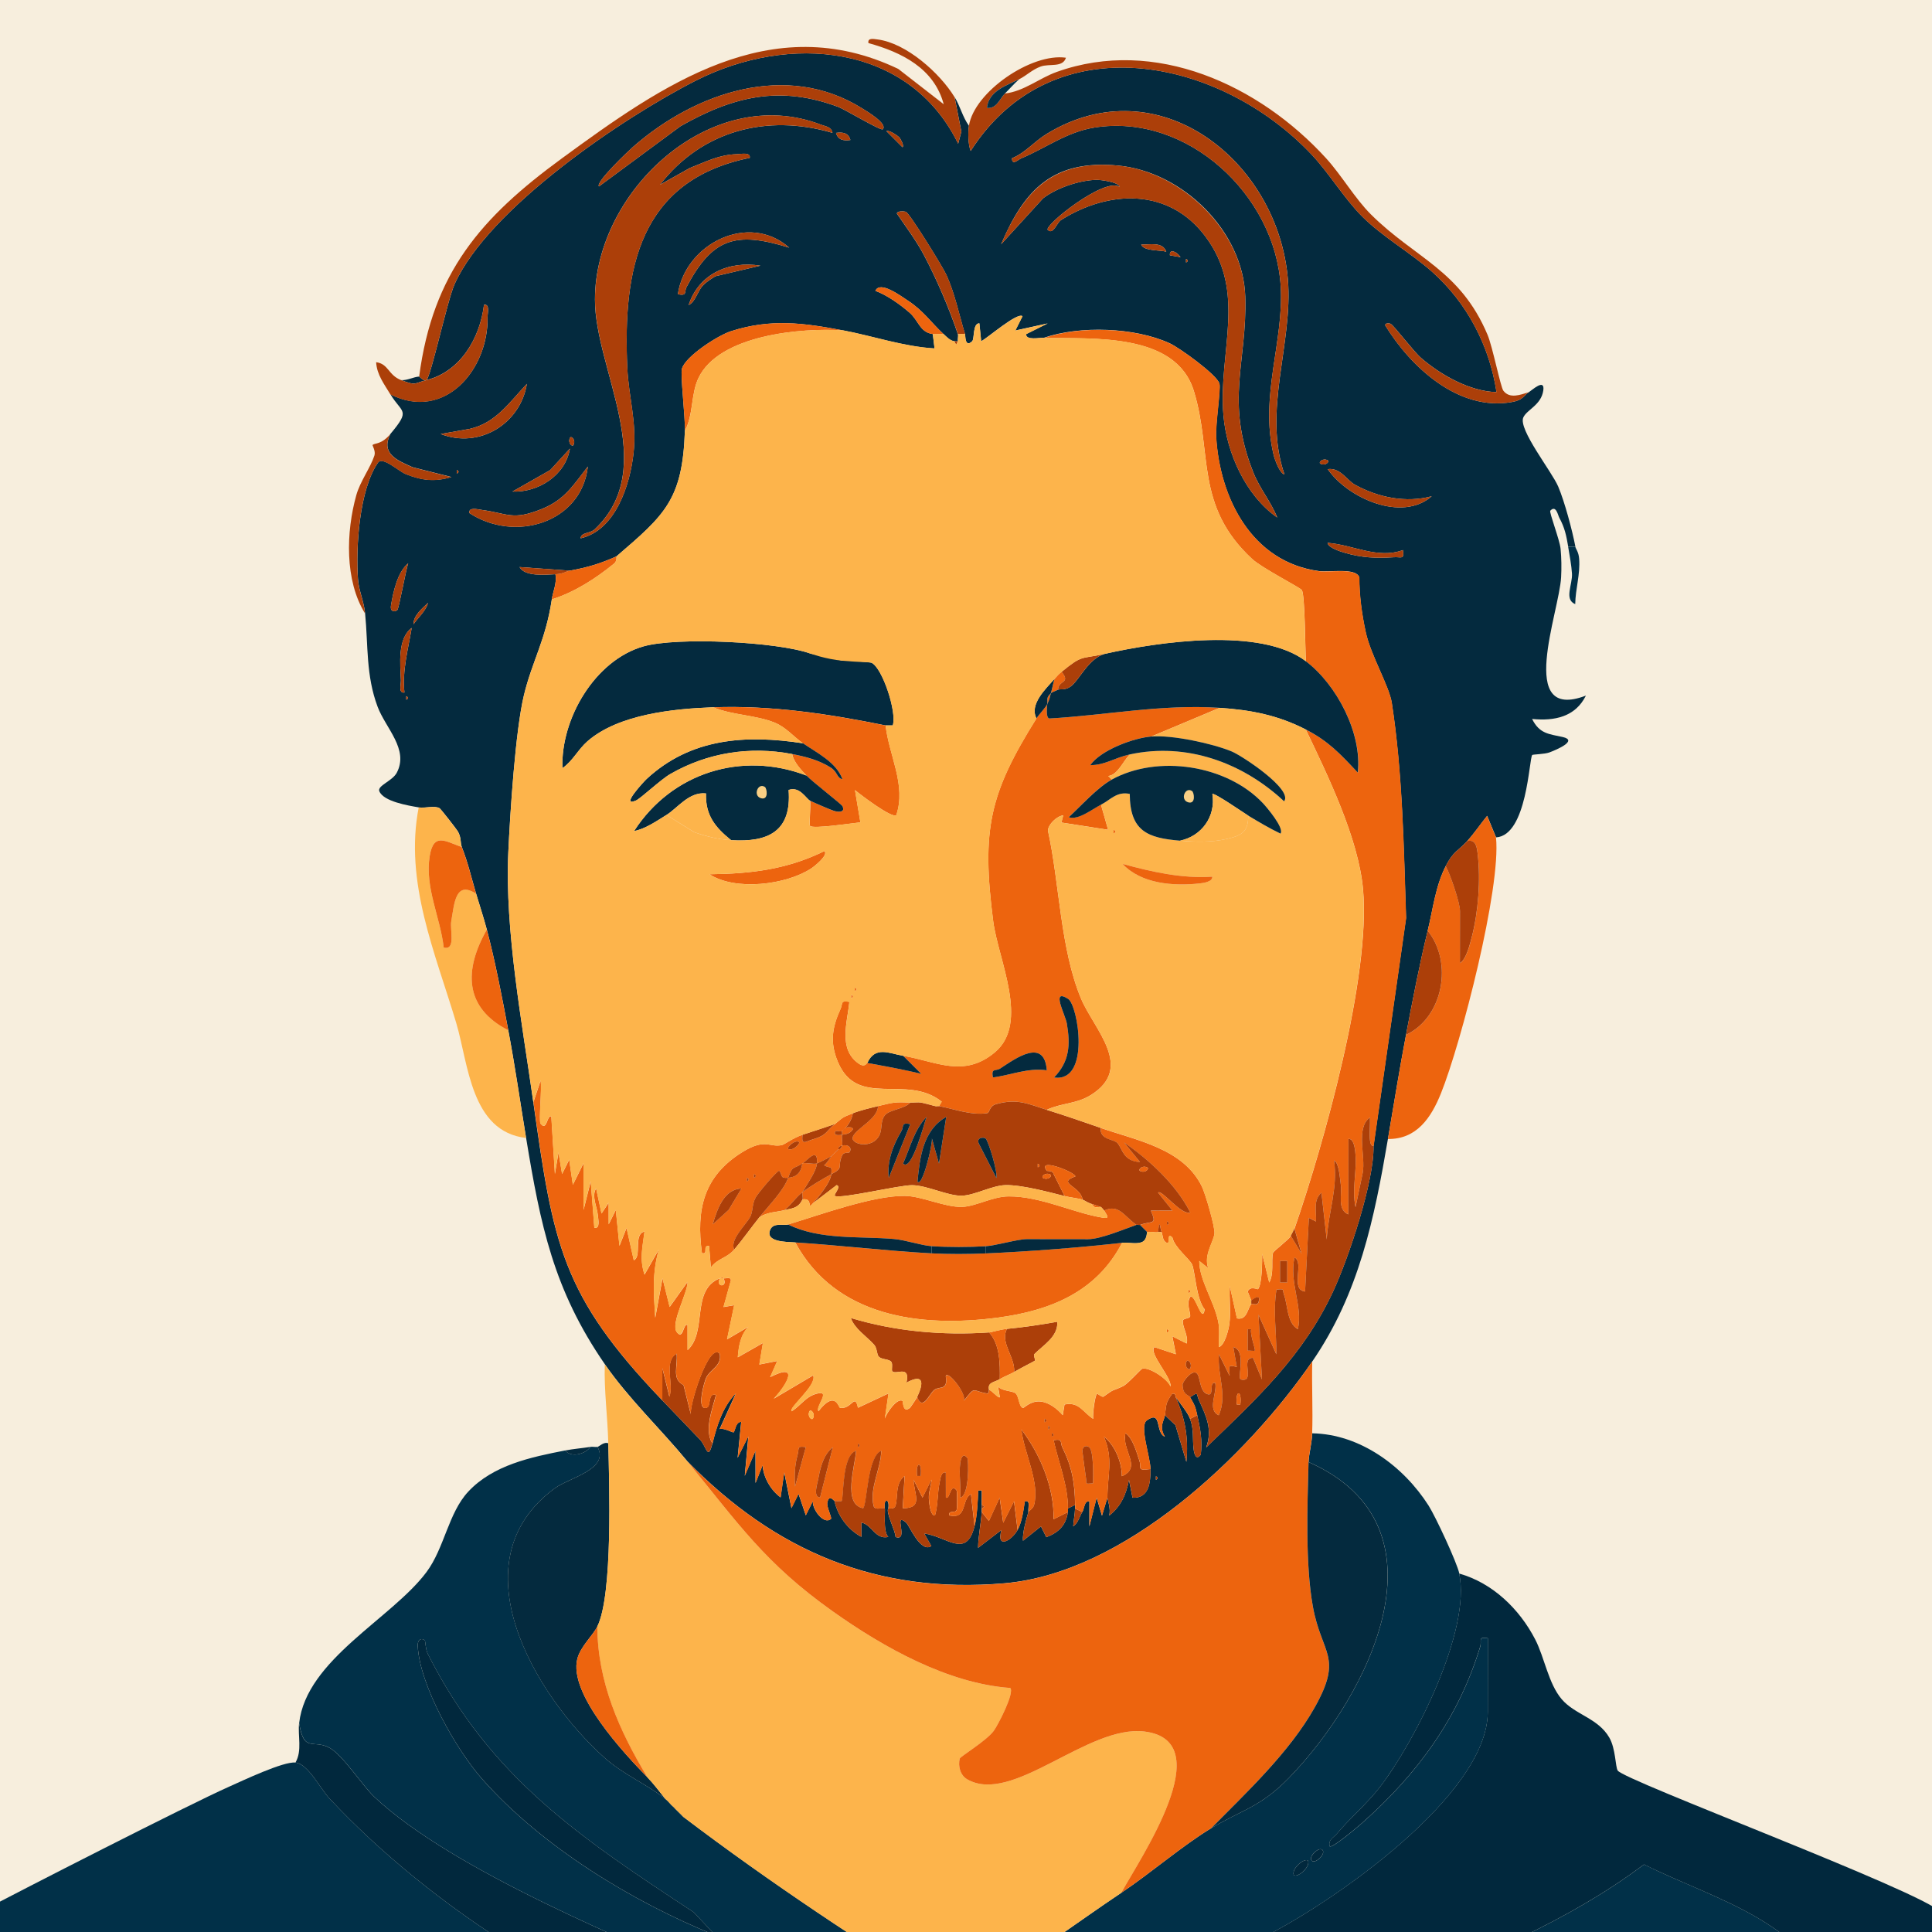 <?xml version="1.0" encoding="UTF-8"?>
<svg xmlns="http://www.w3.org/2000/svg" viewBox="0 0 850.39 850.39">
  <defs>
    <style>
      .cls-1 {
        fill: #042a3e;
      }

      .cls-2 {
        fill: #facf84;
      }

      .cls-3 {
        fill: #013048;
      }

      .cls-4 {
        fill: #ed640e;
      }

      .cls-5 {
        fill: #01283d;
      }

      .cls-6 {
        fill: #ac3f09;
      }

      .cls-7 {
        fill: #fdb44b;
      }

      .cls-8 {
        fill: #f7eedd;
      }
    </style>
  </defs>
  <g id="bg">
    <rect class="cls-8" width="850.39" height="850.39"/>
  </g>
  <g id="Layer_3" data-name="Layer 3">
    <path class="cls-3" d="M130.08,775.81c5.58.64,10.87,11.46,14.98,15.85,45.27,48.41,112.35,91.02,175.8,108.79,3.8,1.06,22.46,3.39,22.46,6.01l-.1,86.14,2.87-22.92c-1.65-29.24.52-59.01-1.19-88.49-.29-4.99-5.35-19.59-1.62-22.27,14.5-2.47,17.25,12.95,18.84,24.04l-1.63,210.82-15.81-.02c.88-4.95-4.12-4.7-3.16,0l-259.22-.3c-.83-20.72-1.03-41.79-3.1-62.43-3.82-38.16-10.59-74.17-26.99-108.93-1.1-2.32-.81-4.92-4.48-4.13l-56.27-76.48c17.33-9.22,91.14-46.93,109.09-54.93,6.15-2.74,24.24-11.36,29.53-10.75ZM343.21,995.76l-.03,30.03h1.58s.03-24.5.03-24.5c0-.79,2.48-3.36,1.58-5.52h-3.15ZM344.76,1028.96h-1.58s-.03,22.13-.03,22.13h1.58s.03-22.13.03-22.13ZM344.71,1058.98c.79-6.57-2.33-6.58-1.55,0h1.55ZM344.69,1070.05c.79-6.57-2.33-6.58-1.55,0h1.55ZM344.68,1084.27c.79-6.57-2.33-6.58-1.55,0h1.55Z"/>
    <path class="cls-3" d="M806.49,865.1l-.09,82.19c-3.97-.78-3.42,1.77-4.24,4.38-12.53,39.89-22.79,81.26-27.35,122.99-.71,6.47.12,13.11-.19,19.59l-263.97-.3,8.8-178.7c16.25-6.13,33.1-9.07,49.17-15.6,15.11-6.14,29.77-15.01,44.69-21.67,38.5-17.2,76.11-31.64,110.33-57.32,16.29,8.1,33.74,14.11,49.52,23.23,9.13,5.27,17.48,12.15,26.12,18.15,2.36,1.64,3.68,3.73,7.22,3.05Z"/>
    <path class="cls-5" d="M642.3,692.62c14.76,4.16,26.54,15.65,33.44,29,4.11,7.96,5.78,19.38,11.64,26.28s16,8.28,20.99,16.95c2.81,4.88,2.62,12.8,3.68,14.48,2.75,4.37,132.37,52.6,142.32,62.32l-.05,44.26c-3.54.67-52.69-22.23-55.05-23.87-8.64-6-16.99-12.88-26.12-18.15-15.78-9.12-33.23-15.12-49.52-23.23-34.22,25.68-71.83,40.12-110.33,57.32-14.92,6.66-29.57,15.53-44.69,21.67-16.07,6.53-32.92,9.47-49.17,15.6l-8.8,178.7-17.39-.02c.36-12.89-.42-25.89-.02-38.79,1.82-59.22-2.01-121.05,3.6-179.95.46-4.84,6.49-14.6-.96-15.27-8.66-.77-12.41,9.17-14.24,15.86-4.38,16.05-2.58,36.9-4.02,53.74l-1.54-12.65-94.85-4.85-4.94,181.77-15.81-.02,1.63-210.82c-1.6-11.09-4.34-26.51-18.84-24.04-3.73,2.68,1.34,17.29,1.62,22.27,1.71,29.48-.47,59.25,1.19,88.49l-2.87,22.92.1-86.14c0-2.62-18.66-4.95-22.46-6.01-63.45-17.77-130.53-60.38-175.8-108.79-4.1-4.39-9.39-15.21-14.98-15.85,3.05-5.28.96-11.7,1.6-17.39,2.11,13.48,6.22,6.87,13.52,10.98,5.84,3.29,14.4,16.65,19.57,21.52,34.34,32.31,111.51,63.67,155.94,82.82,6.45,2.78,12.54,9.41,21.04,8.2.65-6.9-9.53-22.11-1.55-26.08,7.4-3.68,22.6,4.42,26.64,11.33,2.31,3.96,4.24,15.51,6.54,17.16.92.66,19.69,6.8,21.47,7.02,5,.6,8.59-.26,13.28-1.43,1.32,1.27-4.81,6.78-6,7.81-2.75,2.4-12.47,7.42-12.97,8-.25.3-.6,3.02.79,3.15,3.4.32,20.81-2.51,24.84-3.59,6.05-1.61,12.22-4.35,19-6.28,14.32-4.09,28.54-9.59,42.91-13.6.38-13.43,4.49-29.21,20.79-28.72,14.03.42,9.52,12.9,15.47,12.54,6.87-.42,36.59-13.29,44.21-17.13,29.14-14.69,97.67-61.83,97.71-98.63l.04-32.4c-4.62-.76-2.57,1.07-3.37,3.67-9.59,31.52-27.54,55.98-52.03,77.69-1.54,1.36-13.19,11.33-14.25,10.23-.68-2.97,1.67-3.75,3.16-5.52,5.64-6.75,13.52-13.49,18.96-20.56,15.44-20.04,40.19-68.81,34.91-93.98Z"/>
    <path class="cls-3" d="M642.3,692.62c5.28,25.17-19.47,73.93-34.91,93.98-5.44,7.06-13.33,13.81-18.96,20.56-1.48,1.78-3.83,2.55-3.16,5.52,1.06,1.1,12.71-8.86,14.25-10.23,24.48-21.71,42.43-46.17,52.03-77.69.79-2.6-1.25-4.43,3.37-3.67l-.04,32.4c-.04,36.81-68.57,83.95-97.71,98.63-7.62,3.84-37.33,16.71-44.21,17.13-5.95.36-1.44-12.12-15.47-12.54-16.3-.49-20.4,15.29-20.79,28.72-14.37,4.02-28.6,9.52-42.91,13.6-6.77,1.93-12.94,4.67-19,6.28-4.03,1.08-21.44,3.91-24.84,3.59-1.39-.13-1.05-2.85-.79-3.15.49-.58,10.21-5.6,12.97-8,1.18-1.03,7.32-6.54,6-7.81-4.69,1.17-8.28,2.04-13.28,1.43-1.78-.22-20.55-6.36-21.47-7.02-2.3-1.65-4.23-13.2-6.54-17.16-4.04-6.91-19.24-15.01-26.64-11.33-7.98,3.97,2.2,19.17,1.55,26.08-8.51,1.21-14.59-5.41-21.04-8.2-44.43-19.15-121.6-50.51-155.94-82.82-5.17-4.87-13.73-18.23-19.57-21.52-7.3-4.11-11.4,2.49-13.52-10.98,3.15-27.89,40.75-45.97,56.05-66.46,7.87-10.55,9.61-25.99,18.37-35.39,10.93-11.73,27.66-15.21,42.69-18.14,2.59,3.34,8.94,1.6,11.07-1.57,1-.16,2.16.16,3.16,0,5.35,9.89-12.48,13.54-18.88,18.26-43.62,32.11-8.95,90.84,21.87,118.49,8.44,7.57,18.6,11.64,26.87,18.19,1.44,1.14,2.43,2.61,3.16,3.16,1.09.84,2.43,3,4.74,4.75,38.3,29.03,78.39,55.6,119.36,80.8,2.95.25,12.83-6.71,16.36-8.86,19.63-11.92,38.06-25.78,57.08-38.53,13.05-8.74,26.97-20.82,39.55-28.41,13.23-7.99,21.53-9.14,34.08-22.02,35.4-36.32,72.91-110.84,8.78-139.16.09-3.48,1.43-7.99,1.6-12.64,21.1.34,40.21,14.54,51.21,31.8,3.09,4.86,12.51,25.07,13.53,29.92ZM187.03,722.13c-1.21-1.34-3.3-.68-3.16,2.35.83,17.32,16.92,45.64,28.35,58.58,26.34,29.79,66.05,54.01,102.7,68.83l-9.56-10.18c-49.89-32.8-89.55-59.17-117.08-113.75-.94-1.86-1.06-5.6-1.26-5.82ZM582.09,814.27c-1.59-1.61-6.35,3.08-4.73,4.72s6.35-3.08,4.73-4.72ZM575.76,819.01c-1.49-1.43-7.35,3.39-6.31,6.3,1.49,1.43,7.35-3.39,6.31-6.3ZM410.51,888.36v1.58c1.03-.53,1.03-1.05,0-1.58Z"/>
    <path class="cls-1" d="M267.75,635.29c.41,17.71,2.08,66.64-4.83,80.61-2.02,4.07-7.39,8.79-8.79,14.19-4.01,15.46,20.7,41.85,30.84,52.22,2.61,2.67,5.48,6.51,7.89,9.49-8.27-6.55-18.43-10.61-26.87-18.19-30.82-27.65-65.49-86.38-21.87-118.49,6.41-4.72,24.24-8.37,18.88-18.26.71-.11,2.81-2.39,4.74-1.58Z"/>
    <path class="cls-1" d="M259.85,636.87c-2.12,3.17-8.48,4.91-11.07,1.57,3.66-.71,7.41-.99,11.07-1.57Z"/>
    <path class="cls-5" d="M187.03,722.13c.2.22.32,3.96,1.26,5.82,27.53,54.59,67.19,80.95,117.08,113.75l9.56,10.18c-36.64-14.81-76.36-39.03-102.7-68.83-11.43-12.93-27.53-41.26-28.35-58.58-.14-3.03,1.95-3.69,3.16-2.35Z"/>
    <g>
      <path class="cls-1" d="M184.51,165.75c.18,0,1.99,2.26,3.16,1.58-5.86,1.45-4.3,2.53-11.06-.01,2.68.18,5.46-1.44,7.9-1.57Z"/>
      <path class="cls-1" d="M187.67,167.33c1.9-1.1,9.23-35.12,12.39-42.18,14.9-33.29,73.81-73.23,106.28-89.7,40.8-20.7,93.7-16.45,115.41,27.81l1.4-5.34-2.97-15.2c2.46,4.03,3.53,8.83,6.31,12.65-.45,2.9-.37,8.3.77,11.06,36.08-56.37,109.7-41.33,150.19,1.74,7.57,8.06,14.24,19.19,22,26.99,8.98,9.03,21.54,16.12,30.89,24.44,15.38,13.69,25.25,32.51,28.37,52.99-11.75-.31-24.45-7.49-33.19-15.02-3.37-2.9-12-14.39-13.42-15.04-.84-.38-2.69-.3-2.34.76,11.29,18.37,32.3,37.83,55.69,33.67,5.14-.91,4.99-2.76,7.5-4.35,1.53-.97,7.12-6.2,6.35-.77-.92,6.48-7.21,8.42-8.79,11.88-2.37,5.19,12.5,23.74,15.36,30.46,2.8,6.59,6.18,19.24,7.55,26.41h-3.16c-.84-4.87-1.5-8.28-3.93-12.73-.59-1.08-1.41-5.77-3.95-3.08-.6.63,4.14,12.76,4.53,16.78s.45,8.48.23,12.52c-.82,15.45-19.84,63.87,10.92,52.09-4.65,9.37-13.79,11.27-23.69,10.28,3.24,6.56,7.42,6.62,13.42,7.94,7.08,1.56-2.91,5.71-5.82,6.8-2.09.78-7.28.84-7.54,1.12-1.41,1.52-2.23,35.44-15.92,36.26l-3.92-9.48c-2.95,3.6-5.6,7.61-8.73,11.04-3.98,4.38-6.15,4.5-9.5,11.05-4.54,8.9-5.58,18.81-7.94,28.44-3.6,14.75-6.58,30.29-9.54,45.83-2.92,15.34-5.32,30.44-7.96,45.83-6,35.1-12.69,67.98-33.3,97.96-28.83,41.93-82.79,93.09-135.46,97.64-56.16,4.85-100.9-14.12-139.62-53.7-11.65-14.13-25.92-27.67-36.31-42.72-22.64-32.81-28.32-61.18-34.66-99.62-2.64-16.02-4.83-31.44-7.85-47.43-2.78-14.74-5.69-30.11-9.43-44.27-1.42-5.39-3.14-10.49-4.72-15.81-2.21-7.4-3.4-13.11-6.3-20.56-.71-1.81-.11-4.08-1.76-6.88-.57-.98-7.47-9.85-8.03-10.17-2.18-1.26-6.49.1-9.16-.35-4.61-.78-15.61-2.59-17.37-7.15-.92-2.4,5.78-4.46,7.69-8.08,5.46-10.33-4.87-19.57-8.43-29.07-5.18-13.81-4.12-26.86-5.5-41.08-.51-5.28-2.77-10.03-3.13-15.03-1.02-14.08.56-39.4,8.78-51.31,2.04-2.95,9.14,3.8,12.28,5.04,7.07,2.79,12.68,3.48,20.06,1.27l-17.03-4.3c-6.91-3.04-14.22-6-9.81-14.68,9.12-10.86,5.02-9.02.02-17.39,23.91,11.97,43.13-10.98,42.73-33.93-.03-1.87,1.13-5.91-1.57-5.52-1.77,14.79-10.49,29.49-25.35,33.15ZM388.53,56.91c2.47-2.42-7.44-8.2-8.99-9.17-33.3-20.9-73.56-7.07-100.91,16.92-1.98,1.74-16.68,15.64-14.99,17.4l35.89-26.51c23.23-13.19,43.74-18.12,69.56-8.44,2.69,1.01,18.66,10.57,19.43,9.8ZM565.39,208.85c-9.75-28.16,3.83-57.55,1.49-85.93-4.28-51.92-56.8-94.02-106.1-64.03-5.66,3.45-9.41,8.36-15.33,10.75-.06,3.46,2.74.6,4.02.07,10.83-4.49,19.97-11.61,32.26-13.57,40.94-6.51,79.62,29.8,81.99,69.92,1.44,24.39-9.33,48.23-3.12,74.16.44,1.85,2.57,8.11,4.8,8.61ZM366.41,58.46c-.44-2.68-3.09-2.82-5.09-3.59-48.07-18.49-99.41,28.98-99.45,76.99-.03,30.87,28.84,73.74-.07,101.08-2.11,2-6.11,1.3-6.24,4.01,15.41-3.56,21.74-23.45,23.3-37.54,1.51-13.59-2.15-24.53-2.75-37.43-2.02-43.51,5.25-82.58,53.9-92.49.42-2.64-3.8-1.68-5.57-1.63-8,.23-13.53,3.27-20.79,6.08l-13.16,7.39c18.46-23.88,47.12-31.32,75.89-22.86ZM395.95,60.58c-.68-.76-4.54-3.49-5.8-2.88l7.09,7.1c.92-.6-1-3.89-1.29-4.22ZM374.31,61.63c-.84-3.14-3.37-3.56-6.32-3.14.84,3.14,3.37,3.56,6.32,3.14ZM562.2,227.82c-2.87-7.21-7.71-12.67-10.65-20.15-12.39-31.51-2.59-47.93-3.43-77.01-.84-28.98-27.66-55.17-56.1-57.8s-41.02,10.4-51.38,34.67l18.48-20.24c6.03-4.62,15.9-7.92,23.45-8.14,1.56-.05,9.8.9,10.26,3.14-6.39-4.64-33.63,17.09-31.63,18.93,2.44,2.24,3.96-3.19,5.83-4.37,21.1-13.32,47.44-14.18,63.45,7.11,18.61,24.75,5.66,50.65,8.03,78.83,1.4,16.63,9.83,35.36,23.7,45.02ZM421.63,147.05c.26.78-.16,2.17,0,3.16-.52-.06-1.07.07-1.58,0-1.92-.28-3.39-1.92-4.74-3.17-5.57-5.14-8.83-10.29-15.94-14.89-2.89-1.87-12.07-8.77-14.06-4.13,5.13,1.86,10.89,6,14.98,9.54,4.13,3.58,4.48,8.64,10.28,9.48l.77,6.34c-13.75-.82-26.85-5.42-40.29-7.96-17.44-3.3-31.79-5.26-49.35.38-5.65,1.81-19.95,10.98-21.54,16.49-.75,2.59,1.5,21.38,1.3,27.3-1.02,30.41-8.8,37-30.1,55.29-7.42,3.3-12.66,4.85-20.56,6.3l-22.12-1.59c2.32,4.31,11.45,3.38,15.79,3.16.72,3.94-1.06,7.47-1.59,11.06-2.71,18.12-8.62,27-12.29,42.27-3.75,15.59-6.07,51.92-6.86,69.08-1.59,34.43,6.14,75.49,11,109.93,8.83,62.55,12.35,84.95,56.75,131.26,5.17,5.39,11.17,11.57,16.68,17.37,2.78,2.93,3.41,9.58,5.43,1.62,2.04-8.04,4.41-15.95,10.31-22.09l-7.15,15.75c1.76-.64,5.78,1.69,6.14,1.45.68-.45.87-4.67,3.34-4.58l-1.57,15.8,4.72-9.46-1.57,17.37,4.72-11.04.02,14.21,3.14-7.88c.19,5.27,3.58,11.1,7.89,14.22l1.59-11.05,3.18,15.79,3.13-6.3,3.19,9.46,3.13-6.3c-.47,3.43,4.71,10.64,7.91,7.89.61-.52-1.89-5.15-1.58-7.07.67-4.14,3.01-.82,3.17-.82,1.5,6.7,5.91,12.56,11.85,15.79v-6.31c4.81,1,6.01,7.6,11.84,6.34-2.5-2.49-1.11-12.19-1.57-12.63-.63-4.48,2.22-4.48,1.58,0-1.27,1.77,3.16,9.87,3.17,12.65,6.21,2.18-1.4-11.52,4.7-6.3,1.35,1.16,6.31,13.49,11.07,10.28l-3.14-5.53c10.11,1.41,18.52,11.23,22.13-3.15,1.15-4.58,1.46-11,1.61-15.8h1.55c.1,2.09-.08,4.22,0,6.32.02.52,0,1.06,0,1.58s.03,1.06,0,1.58c-.31,5.37-1.51,10.44-1.58,15.8l10.28-7.86c-2.41,8.69,4.57,4.6,7.1-.02,1.95-3.59,2.57-8.6,3.19-12.63,2.59-.57,1.37,2.31,1.56,4.73-1,3.48-2.64,9.17-2.37,12.66l7.92-6.32,2.36,4.75c5.38-2.08,8.66-5.19,9.48-11.07.07-.5,0-1.06,0-1.58l3.16-1.58c0,.53.02,1.06,0,1.58-.1,2.77-.67,5.21-.81,7.87,2.23-1.53,2.7-4.17,3.97-6.29,1.02-1.7.83-5.01,3.15-4.73l-.02,11.04,3.21-12.62,2.34,7.91,2.38-7.92c0,.62,1.68,5.03.77,7.9,5.17-4,7.59-9.43,8.74-15.78l1.56,7.89c7.29.33,7.97-6.71,7.91-12.63-.06-5.36-5.02-19.01-1.62-21.41,6.81-4.81,3.57,5.46,7.95,7.18-2.71-4.65-.34-6.88.02-9.47l4.64,4.39,4.81,16.16c1.01-10.48-.48-18.97-4.69-28.45,1.8,2.46,5.38,6.91,6.31,9.49,1.82,5.03,1,8.77,1.58,13.45.27,2.17,1.12,5,3.14,2.35.75-6.41-.2-11.39-1.55-17.38-.87-3.87-1.01-4.21-3.15-7.91,4-2.67,2.49-1.7,3.97,1.49,3.33,7.18,5.91,12.94,3.1,20.61,22.23-21.43,42.76-40.31,55.98-68.89,6.77-14.62,18.01-48.26,17.68-63.77l14.32-100.37c-1.03-31.19-1.53-63.82-6.29-94.73-1.14-7.43-9.28-20.95-11.48-31.18-1.7-7.9-2.81-15.91-2.81-24.04-1.4-4.4-13.07-2.15-17.79-2.78-29.38-3.95-43.64-31.92-45.22-59.09-.33-5.69,2.1-20.94,1.44-23.41-1.03-3.88-17.6-15.79-21.89-17.76-15.38-7.05-39.44-7.84-55.31-2.44-1.99-.05-7.99,1.27-7.89-1.57l9.48-4.73-14.22,3.12,3.16-6.3c-2.31-1.84-15.27,9.52-18.2,11.02l-.79-7.89c-3.03-.05-2.08,6.85-3.18,7.89-3.35,3.19-2.93-2.97-3.14-3.16-2.63-8.62-4.4-17.58-8.1-25.86-1.56-3.5-16.36-27.47-17.95-27.97-.7-.22-3.95-.46-3.92.84,3.94,5.72,8.64,12.08,11.86,18.17,5.66,10.72,11.1,23.39,14.95,34.82ZM347.38,109.02c-17.69-15.73-45.67-1.89-49.02,20.5,4.31.86,2.71-1.06,3.84-3.19,11.31-21.36,21.42-24.73,45.18-17.31ZM513.35,110.79c-1.64-4.54-7.37-3.03-11.05-3.14,1.12,2.96,8.4,2.34,11.05,3.14ZM514.94,112.37l4.7.83c-1.61-2.41-4.98-3.94-4.7-.83ZM522.04,113.97v1.58c1.03-.53,1.03-1.05,0-1.58ZM334.72,116.94c-13.89-2.23-27.1,3.55-31.61,17.33,3.04-1.39,3.79-6,6.34-8.66,1.58-1.65,3.54-2.82,5.45-4.03l19.82-4.64ZM193.98,191.03c17.07,6.66,35.09-4.56,37.93-22.07-7.59,7.97-13.62,17.27-25.2,19.82l-12.73,2.25ZM252.43,195.85c1.14-2.22-1-4.22-1.54-3.15-1.14,2.22,1,4.22,1.54,3.15ZM225.56,216.36c11.35.48,23.38-7.15,25.29-18.91l-8.68,9.47-16.61,9.44ZM584.37,202.58c-2.22-1.14-4.22,1-3.15,1.54,2.22,1.14,4.22-1,3.15-1.54ZM206.59,225.82c20,13.14,49.34,4.39,52.16-20.47-6.28,8-10.05,14.52-20.1,18.61-13.07,5.32-14.95,2.04-26.71.46-1.68-.22-5.75-1.35-5.35,1.39ZM630.19,218.43c-11.33,3.05-23.54.55-33.73-5.04-3.64-1.99-6.51-7.66-12.06-6.9,8.78,12.74,32.64,23.48,45.79,11.94ZM201.06,206.87v1.58c1.03-.53,1.03-1.05,0-1.58ZM617.51,242.12c-11.1,4.11-22.06-2.37-33.17-3.19.23,2.16,5.71,3.84,7.48,4.36,7.58,2.22,13.83,2.5,21.77,1.98,3.16-.21,4.57,1.26,3.92-3.15ZM174.9,268.48c.73-.76,3.73-17.55,4.77-20.54-4.76,3.9-6.62,12.78-7.57,18.54-.53,3.2,2.04,2.8,2.8,2.01ZM188.37,265.37c-2.5,2.43-6.46,5.59-6.36,9.41,1.92-2.84,5.65-6.1,6.36-9.41ZM178.02,304.83c-1.03-9.75,1.63-18.97,3.19-28.44-6.3,4.63-5.05,15.98-4.75,22.93.08,1.93-1.21,5.87,1.56,5.51ZM178.82,306.42v1.58c1.03-.53,1.03-1.05,0-1.58ZM508.78,649.79v1.58c1.03-.53,1.03-1.05,0-1.58Z"/>
      <path class="cls-6" d="M426.48,55.38c2.32-14.91,27.5-32.18,42.71-29.97-1.42,4.49-7.28,2.48-11.11,3.87s-6.27,4.01-9.44,5.57c-5.45,2.69-13.45,5.1-14.23,12.62,4.31.53,5.7-4.16,7.9-6.31,8.38-.94,15.06-6.73,22.87-9.52,43.16-15.43,89.12,5.73,118.59,38.11,6.66,7.32,12.7,17.7,19.64,24.61,19.41,19.33,39.29,24.43,51.34,52.98,2.2,5.2,5.75,23.03,6.96,24.62,2.81,3.7,7.48,1.81,11.22.66-2.5,1.6-2.35,3.44-7.5,4.35-23.38,4.16-44.39-15.31-55.69-33.67-.35-1.06,1.5-1.15,2.34-.76,1.42.64,10.05,12.14,13.42,15.04,8.74,7.53,21.43,14.72,33.19,15.02-3.12-20.48-12.98-39.3-28.37-52.99-9.34-8.32-21.91-15.42-30.89-24.44-7.76-7.81-14.43-18.94-22-26.99-40.49-43.07-114.11-58.11-150.19-1.74-1.14-2.76-1.22-8.15-.77-11.06Z"/>
      <path class="cls-6" d="M420.17,42.73l2.97,15.2-1.4,5.34c-21.71-44.26-74.61-48.51-115.41-27.81-32.47,16.47-91.37,56.41-106.28,89.7-3.16,7.06-10.48,41.08-12.39,42.18-1.17.67-2.98-1.59-3.16-1.58,6-45.8,27.33-70.1,62.83-96.06,43.92-32.11,91.98-66.16,148.06-39.36l20,15.54c-4.27-15.83-18.43-22.84-33.14-26.92-.44-2.44,2.32-1.8,3.96-1.6,12.7,1.56,27.52,14.84,33.93,25.37Z"/>
      <path class="cls-6" d="M171.86,173.64c-2.68-4.49-5.99-8.67-6.3-14.22,5.53.74,5.29,5.74,11.05,7.91,6.77,2.54,5.21,1.46,11.06.01,14.86-3.67,23.58-18.36,25.35-33.15,2.71-.39,1.54,3.65,1.57,5.52.39,22.95-18.82,45.91-42.73,33.93Z"/>
      <path class="cls-6" d="M171.84,191.03c-4.41,8.69,2.9,11.65,9.81,14.68l17.03,4.3c-7.38,2.21-12.99,1.52-20.06-1.27-3.14-1.24-10.25-7.99-12.28-5.04-8.22,11.92-9.8,37.24-8.78,51.31.36,5,2.62,9.75,3.13,15.03-9.04-14.5-8.36-36.07-3.85-52.12,1.71-6.08,6.2-12.02,7.97-17.43.63-1.93-1-4.48-.82-4.64,1.1-.94,3.88-.1,7.86-4.83Z"/>
      <path class="cls-3" d="M693.39,240.62c.2,1.07,1.46,2.22,1.69,5.35.51,7.01-1.62,13.12-1.73,19.94-5.01-2.04-1.14-8.59-1.43-13.45-.21-3.49-1.07-8.26-1.69-11.84h3.16Z"/>
      <path class="cls-3" d="M448.63,34.86c-2.28,1.95-4.18,4.22-6.33,6.32-2.2,2.15-3.59,6.83-7.9,6.31.78-7.52,8.79-9.93,14.23-12.62Z"/>
      <path class="cls-6" d="M366.41,58.46c-28.77-8.46-57.43-1.03-75.89,22.86l13.16-7.39c7.25-2.81,12.78-5.85,20.79-6.08,1.77-.05,5.99-1,5.57,1.63-48.66,9.91-55.92,48.98-53.9,92.49.6,12.9,4.26,23.85,2.75,37.43-1.57,14.09-7.9,33.98-23.3,37.54.13-2.71,4.12-2.01,6.24-4.01,28.9-27.34.04-70.2.07-101.08.04-48,51.38-95.48,99.45-76.99,2,.77,4.65.91,5.09,3.59Z"/>
      <path class="cls-6" d="M562.2,227.82c-13.87-9.65-22.3-28.39-23.7-45.02-2.37-28.17,10.58-54.08-8.03-78.83-16-21.28-42.35-20.43-63.45-7.11-1.86,1.18-3.39,6.61-5.83,4.37-2-1.84,25.23-23.57,31.63-18.93-.46-2.25-8.7-3.19-10.26-3.14-7.55.22-17.42,3.51-23.45,8.14l-18.48,20.24c10.37-24.27,23.36-37.26,51.38-34.67s55.26,28.82,56.1,57.8c.84,29.08-8.96,45.5,3.43,77.01,2.94,7.48,7.78,12.94,10.65,20.15Z"/>
      <path class="cls-6" d="M565.39,208.85c-2.23-.5-4.35-6.76-4.8-8.61-6.21-25.93,4.55-49.77,3.12-74.16-2.36-40.12-41.05-76.44-81.99-69.92-12.29,1.95-21.43,9.08-32.26,13.57-1.28.53-4.09,3.39-4.02-.07,5.92-2.4,9.66-7.31,15.33-10.75,49.3-29.99,101.82,12.11,106.1,64.03,2.34,28.38-11.24,57.77-1.49,85.93Z"/>
      <path class="cls-6" d="M388.53,56.91c-.78.76-16.74-8.79-19.43-9.8-25.81-9.68-46.33-4.75-69.56,8.44l-35.89,26.51c-1.7-1.77,13-15.66,14.99-17.4,27.35-23.99,67.61-37.82,100.91-16.92,1.55.97,11.45,6.75,8.99,9.17Z"/>
      <path class="cls-4" d="M371.05,145.41c-18.4-1.17-54.42,1.94-63.59,20.93-3.42,7.08-2.2,16.27-6.01,23.25.2-5.92-2.04-24.72-1.3-27.3,1.59-5.51,15.89-14.68,21.54-16.49,17.57-5.64,31.91-3.68,49.35-.38Z"/>
      <path class="cls-6" d="M206.59,225.82c-.4-2.75,3.67-1.62,5.35-1.39,11.76,1.58,13.65,4.86,26.71-.46,10.04-4.09,13.82-10.62,20.1-18.61-2.81,24.86-32.16,33.61-52.16,20.47Z"/>
      <path class="cls-6" d="M421.63,147.05c-3.84-11.43-9.29-24.1-14.95-34.82-3.22-6.09-7.91-12.45-11.86-18.17-.03-1.3,3.22-1.06,3.92-.84,1.59.5,16.39,24.47,17.95,27.97,3.7,8.29,5.47,17.24,8.1,25.86-.32-.3-2.27.19-3.16,0Z"/>
      <path class="cls-4" d="M271.36,244.88c-.13.11.4,1.99-1.1,3.21-8.05,6.56-17.38,12.59-27.37,15.73.54-3.59,2.31-7.13,1.59-11.06,3.65-.18,4.53-1.25,6.32-1.57,7.89-1.45,13.13-3,20.56-6.3Z"/>
      <path class="cls-6" d="M193.98,191.03l12.73-2.25c11.59-2.55,17.61-11.85,25.2-19.82-2.84,17.51-20.87,28.72-37.93,22.07Z"/>
      <path class="cls-6" d="M347.38,109.02c-23.76-7.42-33.86-4.04-45.18,17.31-1.12,2.12.48,4.05-3.84,3.19,3.35-22.38,31.33-36.23,49.02-20.5Z"/>
      <path class="cls-4" d="M415.31,147.05c-1.54-.15-3.25.21-4.74,0-5.8-.84-6.14-5.9-10.28-9.48-4.09-3.54-9.85-7.68-14.98-9.54,1.99-4.64,11.17,2.26,14.06,4.13,7.1,4.6,10.37,9.75,15.94,14.89Z"/>
      <path class="cls-6" d="M225.56,216.36l16.61-9.44,8.68-9.47c-1.91,11.76-13.94,19.39-25.29,18.91Z"/>
      <path class="cls-6" d="M250.8,251.18c-1.79.33-2.68,1.4-6.32,1.57-4.35.21-13.47,1.15-15.79-3.16l22.12,1.59Z"/>
      <path class="cls-6" d="M178.02,304.83c-2.77.36-1.47-3.58-1.56-5.51-.3-6.96-1.55-18.3,4.75-22.93-1.56,9.47-4.22,18.69-3.19,28.44Z"/>
      <path class="cls-6" d="M174.9,268.48c-.76.8-3.33,1.2-2.8-2.01.95-5.76,2.81-14.64,7.57-18.54-1.04,2.99-4.04,19.78-4.77,20.54Z"/>
      <path class="cls-6" d="M334.72,116.94l-19.82,4.64c-1.91,1.21-3.87,2.38-5.45,4.03-2.55,2.66-3.3,7.27-6.34,8.66,4.51-13.77,17.72-19.56,31.61-17.33Z"/>
      <path class="cls-6" d="M513.35,110.79c-2.65-.8-9.93-.18-11.05-3.14,3.69.11,9.41-1.4,11.05,3.14Z"/>
      <path class="cls-6" d="M374.31,61.63c-2.95.42-5.48,0-6.32-3.14,2.95-.42,5.48,0,6.32,3.14Z"/>
      <path class="cls-6" d="M395.95,60.58c.3.33,2.21,3.62,1.29,4.22l-7.09-7.1c1.26-.61,5.11,2.12,5.8,2.88Z"/>
      <path class="cls-6" d="M514.94,112.37c-.28-3.11,3.09-1.59,4.7.83l-4.7-.83Z"/>
      <path class="cls-6" d="M252.43,195.85c-.55,1.07-2.68-.93-1.54-3.15.55-1.07,2.68.93,1.54,3.15Z"/>
      <path class="cls-6" d="M188.37,265.37c-.71,3.31-4.44,6.57-6.36,9.41-.1-3.83,3.86-6.98,6.36-9.41Z"/>
      <path class="cls-6" d="M178.82,306.42c1.03.53,1.03,1.05,0,1.58v-1.58Z"/>
      <path class="cls-6" d="M201.06,206.87c1.03.53,1.03,1.05,0,1.58v-1.58Z"/>
      <path class="cls-6" d="M420.05,150.21c.51.08,1.06-.06,1.58,0l-.79,1.55-.79-1.55Z"/>
      <path class="cls-6" d="M522.04,113.97c1.03.53,1.03,1.05,0,1.58v-1.58Z"/>
    </g>
    <path class="cls-7" d="M184.3,355.43c2.66.45,6.98-.91,9.16.35.56.32,7.46,9.19,8.03,10.17,1.65,2.81,1.06,5.07,1.76,6.88-7.13-2.47-12.41-6.62-14.12,4.03-2.21,13.8,4.67,26.84,6.18,40.22,5.48,1.29,2.63-7.71,3.33-11.69,1.36-7.75,1.81-17.95,10.91-12.01,1.58,5.32,3.3,10.42,4.72,15.81-10.04,17.68-10.04,34.29,9.43,44.27,3.02,15.99,5.21,31.41,7.85,47.43-24.32-2.8-25.34-32.53-30.74-50.64-9.16-30.68-22.94-62.04-16.51-94.84Z"/>
    <path class="cls-4" d="M645.83,370.18c3.12-3.44,5.77-7.44,8.73-11.04l3.92,9.48c2.29,22.23-15.34,90.53-24.22,112.61-4.26,10.58-10.59,20.26-23.35,20.11,2.63-15.39,5.03-30.49,7.96-45.83,16.42-7.69,20.8-31.94,9.54-45.83,2.35-9.64,3.4-19.54,7.94-28.44,2.11,3.82,6.3,16.22,6.3,19.77l-.03,22.92c2.79-1.55,4.42-8.4,5.2-11.4,2.86-10.99,3.98-25.38,2.6-36.68-.33-2.65-.67-6.53-4.57-5.65Z"/>
    <path class="cls-6" d="M391.01,663.89c.1-.13,2.55.7,3.13-1.11,1.2-3.72-.3-9.92,4.01-13.1l-.81,14.21c9.22-.1,5.03-5.95,4.75-12.62l3.94,7.91,3.95-7.91c-.11,2.88-1.27,5.26-1.15,8.24.05,1.3.57,7.84,2.71,7.55,1.37-4.7,1.02-9.88,2.04-14.6.33-1.53.57-4.74,2.73-4.35l.02,11.05c1.84,1.17,1.92-6.85,4.72-3.14.25.34.33,7.21.04,8.46-.44,1.86-3.87-.02-3.19,2.58,8.02,1.72,5.11-6.98,9.47-9.45l1.58,14.22c-3.61,14.38-12.02,4.56-22.13,3.15l3.14,5.53c-4.76,3.21-9.72-9.13-11.07-10.28-6.09-5.22,1.51,8.48-4.7,6.3-.01-2.77-4.44-10.88-3.17-12.65Z"/>
    <path class="cls-4" d="M203.25,372.83c2.9,7.45,4.09,13.15,6.3,20.56-9.1-5.94-9.55,4.26-10.91,12.01-.7,3.98,2.15,12.98-3.33,11.69-1.51-13.39-8.39-26.43-6.18-40.22,1.71-10.66,6.99-6.5,14.12-4.03Z"/>
    <path class="cls-6" d="M645.83,370.18c3.91-.88,4.25,3,4.57,5.65,1.39,11.31.27,25.69-2.6,36.68-.78,3.01-2.41,9.85-5.2,11.4l.03-22.92c0-3.55-4.19-15.94-6.3-19.77,3.34-6.56,5.52-6.68,9.5-11.05Z"/>
    <path class="cls-6" d="M291.48,616.35l.03-14.22,3.11,12.63c2.06-5.7-2.7-15.63,3.18-18.96.64,5.38-2.36,11.15,3.05,13.84l3.24,13.03c-1-3.17,7.83-32.16,12.68-26.84,1.09,5.3-4.07,6.74-5.97,10.61-.81,1.65-4.59,15.01.4,13.09,1.77-.68.29-6.71,3.94-5.56-1.57,6.07-5.31,15.66-1.57,21.36-2.02,7.96-2.65,1.31-5.43-1.62-5.5-5.81-11.51-11.99-16.68-17.37Z"/>
    <path class="cls-6" d="M618.86,455.5c2.96-15.54,5.94-31.08,9.54-45.83,11.26,13.89,6.88,38.14-9.54,45.83Z"/>
    <path class="cls-4" d="M223.7,453.47c-19.48-9.98-19.48-26.59-9.43-44.27,3.74,14.15,6.65,29.53,9.43,44.27Z"/>
    <path class="cls-6" d="M452.65,665.54c.13-.45,2.08-1.55,2.47-3.02,2.67-10.06-4.46-23.15-5.57-33.34,8.37,11.02,14.49,25.69,14.18,39.52l6.31-3.15c-.83,5.88-4.1,8.99-9.48,11.07l-2.36-4.75-7.92,6.32c-.27-3.49,1.37-9.18,2.37-12.66Z"/>
    <path class="cls-6" d="M487.43,659.25c0-9.88,2.69-17.1-1.53-26.87,4.88,3.75,7.96,11.44,7.88,17.39,9.13-3.91-.25-11.43,1.6-18.96,3.25,2.24,4.9,8.46,6.12,12.09,1.17,3.45-1.43,4.46,4.91,3.72.06,5.92-.62,12.96-7.91,12.63l-1.56-7.89c-1.15,6.34-3.56,11.77-8.74,15.78.91-2.87-.77-7.28-.77-7.9Z"/>
    <path class="cls-6" d="M432.11,665.51l3.16,3.97,4.73-10.28,1.57,11.06,4.75-9.47,1.58,12.65c-2.52,4.63-9.5,8.72-7.1.02l-10.28,7.86c.07-5.36,1.27-10.44,1.58-15.8Z"/>
    <path class="cls-6" d="M630.19,218.43c-13.15,11.54-37.01.8-45.79-11.94,5.55-.77,8.43,4.91,12.06,6.9,10.2,5.59,22.4,8.09,33.73,5.04Z"/>
    <path class="cls-6" d="M517.52,615.03c4.22,9.48,5.7,17.97,4.69,28.45l-4.81-16.16-4.64-4.39c.67-4.72.09-5.11,3.19-9.47,1.7-.23,1.27.93,1.56,1.58Z"/>
    <path class="cls-6" d="M470.04,663.98c.13-10.04-4.2-20.41-6.28-30.03,4.23-.8,2.74.93,3.85,3.17,4.27,8.61,5.48,15.71,5.59,25.28l-3.16,1.58Z"/>
    <path class="cls-6" d="M617.51,242.12c.65,4.41-.76,2.95-3.92,3.15-7.95.52-14.19.23-21.77-1.98-1.77-.52-7.25-2.2-7.48-4.36,11.12.82,22.08,7.29,33.17,3.19Z"/>
    <path class="cls-6" d="M526.99,622.94c1.35,5.99,2.31,10.97,1.55,17.38-2.02,2.65-2.87-.18-3.14-2.35-.58-4.68.24-8.42-1.58-13.45l3.16-1.58Z"/>
    <path class="cls-6" d="M476.36,665.56c-1.27,2.12-1.75,4.75-3.97,6.29.15-2.66.72-5.1.81-7.87l3.16,1.58Z"/>
    <path class="cls-6" d="M584.37,202.58c1.07.55-.93,2.68-3.15,1.54-1.07-.55.93-2.68,3.15-1.54Z"/>
    <path class="cls-4" d="M604.58,504.48c0-.14-1.26.22-1.53-2.35-.37-3.41.1-6.89-.05-10.3-6.41,4.69-1.77,17.04-3.19,24.48l-3.14,15.02c-1.77-8.2.8-15.88-.14-24.35-.17-1.56-.67-5.94-3.01-5.67l-.04,33.19c-5.02-2.09-2.66-8.86-3.33-13.25-.38-2.5-.73-9.48-2.94-10.46,1.72,12.38-2.58,22.93-3.23,34.75l-2.32-20.54c-3.8,3.17-2.14,8.4-2.41,12.64l-3.13-1.6-1.67,32.43c-6.72-.82-.18-12.68-4.67-15.03-2.39,11.43,3.77,21.36,1.51,31.6-4.87-2.74-4.4-10.44-6.12-15.18-.8-2.19.56-2.72-3.31-2.21-1.57,9.68.05,18.7-.06,28.44l-7.85-17.4,1.52,28.45-3.94-9.49c-5.92-.15,1.47,11.25-5.52,9.48-1.24-1.64,2.58-12.74-3.14-14.22l1.52,8.75c-4.32-1.07-3.19-.34-3.15,3.9l-4.7-9.48c-.81,9.34,3.89,17.73-.07,26.85-5.24-2.3-.62-9.95-1.56-14.21-3.13-.75.09,6.7-3.92,4.71-2.78-1.37-2.68-6.65-3.87-8.56-1.87-3-6.62,3.28-6.59,4.59.1,4.73,2.66,4.4,3.33,5.56,2.15,3.7,2.28,4.04,3.15,7.91l-3.16,1.58c-.93-2.58-4.52-7.03-6.31-9.49-.29-.65.14-1.8-1.56-1.58-3.1,4.36-2.52,4.75-3.19,9.47-.37,2.6-2.73,4.82-.02,9.47-4.38-1.72-1.13-11.99-7.95-7.18-3.4,2.4,1.56,16.05,1.62,21.41-6.33.74-3.74-.28-4.91-3.72-1.23-3.62-2.87-9.85-6.12-12.09-1.86,7.53,7.53,15.05-1.6,18.96.07-5.96-3-13.64-7.88-17.39,4.22,9.77,1.54,16.99,1.53,26.87l-2.38,7.92-2.34-7.91-3.21,12.62.02-11.04c-2.32-.28-2.13,3.03-3.15,4.73l-3.16-1.58c.02-.52,0-1.06,0-1.58-.11-9.57-1.33-16.67-5.59-25.28-1.11-2.24.38-3.98-3.85-3.17,2.08,9.62,6.41,20,6.28,30.03,0,.52.07,1.08,0,1.58l-6.31,3.15c.31-13.83-5.82-28.5-14.18-39.52,1.11,10.19,8.25,23.27,5.57,33.34-.39,1.47-2.34,2.57-2.47,3.02-.19-2.43,1.03-5.3-1.56-4.73-.63,4.04-1.24,9.05-3.19,12.63l-1.58-12.65-4.75,9.47-1.57-11.06-4.73,10.28-3.16-3.97c.03-.52,0-1.06,0-1.58l1.14-.69-1.14-.89c-.09-2.1.09-4.22,0-6.31h-1.55c-.15,4.8-.47,11.22-1.61,15.79l-1.58-14.22c-4.36,2.47-1.46,11.17-9.47,9.45-.68-2.6,2.75-.72,3.19-2.58.3-1.25.22-8.12-.04-8.46-2.8-3.71-2.88,4.31-4.72,3.14l-.02-11.05c-2.16-.39-2.4,2.82-2.73,4.35-1.02,4.72-.66,9.9-2.04,14.6-2.14.3-2.66-6.25-2.71-7.55-.12-2.99,1.05-5.37,1.15-8.24l-3.95,7.91-3.94-7.91c.27,6.67,4.46,12.53-4.75,12.62l.81-14.21c-4.31,3.18-2.81,9.38-4.01,13.1-.58,1.81-3.03.97-3.13,1.11.64-4.48-2.21-4.48-1.58,0-.46-.44-4.31,1.07-4.84-.86-2.12-7.67,3.25-16.78,3.28-24.43-6.11,2.26-6.21,23.64-7.93,25.28-9.21-1.75-3.5-18.66-3.14-25.29-6.4,2.01-5.32,20.66-6.34,22.12-.09.13-2.23,0-3.15,0-.16,0-2.5-3.31-3.17.82-.31,1.91,2.18,6.55,1.58,7.07-3.19,2.75-8.38-4.46-7.91-7.89l-3.13,6.3-3.19-9.46-3.13,6.3-3.18-15.79-1.59,11.05c-4.31-3.13-7.7-8.95-7.89-14.22l-3.14,7.88-.02-14.21-4.72,11.04,1.57-17.37-4.72,9.46,1.57-15.8c-2.46-.09-2.66,4.12-3.34,4.58-.36.24-4.38-2.08-6.14-1.45l7.15-15.75c-5.91,6.13-8.28,14.05-10.31,22.09-3.74-5.69,0-15.29,1.57-21.36-3.65-1.15-2.16,4.88-3.94,5.56-4.99,1.92-1.21-11.44-.4-13.09,1.9-3.87,7.06-5.31,5.97-10.61-4.85-5.33-13.68,23.66-12.68,26.84l-3.24-13.03c-5.41-2.68-2.41-8.45-3.05-13.84-5.89,3.33-1.13,13.26-3.18,18.96l-3.11-12.63-.03,14.22c-44.4-46.31-47.92-68.71-56.75-131.26l3.16-9.47c.68,3.23-.9,17.79,0,18.95,2.83,3.64,2.78-4.11,4.72-3.14l1.58,25.28,1.59-9.47,1.57,9.47,3.14-6.3,1.6,11.05,4.72-9.47v20.54s3.15-12.63,3.15-12.63l1.59,20.53c2.71.4,1.69-3.75,1.55-5.49-.28-3.71-2.92-8.37-.77-11.88l2.38,11.05,3.13-4.72.02,9.47,3.14-6.3,1.6,15.79,3.13-7.88,3.18,14.21c3.72-1.59-.37-11.45,4.72-12.62-.85,6.83-2.27,12.11.01,18.95l6.3-11.05c-3.02,10.53-2.27,19.26-1.58,30.02l3.19-17.36,3.15,12.62,7.88-11.04c.11,4.81-7.65,18.33-4.74,22.12s2.79-4.11,4.72-3.14l.02,11.06c8.9-8.07,1.29-26.55,14.25-31.6-2.17,4.09,3.75,4.1,1.58,0,1.12.19,3.21-.8,3.24.91l-3.25,11.73,4.7-.8-3.14,15.02,9.45-5.53c-3.55,3.4-4.36,8.75-4.72,13.44l11.06-6.29-1.58,9.46,7.89-1.56-3.13,7.12c13.05-6.7,7.55,3.09,1.57,9.49l17.36-10.26c1.87,4.26-11,14.25-9.48,15.79,4.23-2.58,6.36-6.91,11.84-7.91,5.18-.94-1.42,5.87-.02,7.89,7.4-9.59,8.86-1.55,9.52-1.46,5.19.67,6.43-6.77,7.87-.07l13.44-6.3-1.6,11.05c.82-2.73,5.57-9.33,7.82-7.72.21.15-.02,5.66,3.24,2.99.22-.18,3.08-4.47,3.2-4.72,2.38,6.39,5.11-1.13,7.52-3.14,1.13-.94,3.29-.79,4.14-1.42,1.94-1.45.62-4.45,1.01-4.92,1.39-1.7,9.09,8.16,7.89,11.08,5.32-6.79,3.4-4.25,10.26-3.14.65.1.71-1.59.8-1.58,1.25.14,4.1,3.89,4.73,3.16l-.79-4.7c1.75,2.14,6.03,1.74,7.69,2.99,1.56,1.18,1.46,6.28,3.37,6.44.4.03,3.32-3.2,7.52-2.82,3.82.34,7.47,3.2,9.9,6.03l.78-4.71c6.37-1.37,8.14,3.47,12.62,6.32-.3-2.02.78-10.4,1.68-11.03.21-.15,2.28,1.65,2.82,1.26,5.41-3.88,3.27-2.09,8.54-4.57,2.15-1.01,7.95-7.54,8.49-7.72,2.95-.95,11.29,4.5,12.5,7.83.66-3.95-9.69-14.63-7.1-17.36l9.47,3.15-1.56-7.89,6.29,3.16c.95-3.22-2.05-7.55-1.65-10.09.17-1.08,3.07-.77,3.21-1.94.21-1.74-1.92-5.55.07-8.52,2.24-1.25,5.21,12.43,6.31,5.53-3.7-4.48-4.26-16.85-5.51-19.7-1.1-2.51-7.81-7.56-8.69-11.94-2.69-2.58-.83,3.03-2.38,2.38-2.11-.89-1.74-3.2-2.37-4.74-.82-2-.72-6.67-1.58,0-1.21.27-4.21-.4-4.74,0l-3.16-3.16c5.36-2.01,7.54.32,4.75-6.31l9.48-.02-6.31-7.89c1.6-1.61,10.2,10.18,14.17,8.72-6.18-12.22-18.08-23.17-29.19-30.84l7.09,8.68c-7.31-.39-7.56-5.46-9.87-8.27-1.65-2.01-7.92-1.33-7.47-6.78,15.91,5.53,36.4,9.06,44.55,25.81,1.54,3.17,5.83,17.83,5.53,20.66-.4,3.74-4.86,9.54-2.75,15.23l-3.94-3.16c-.01,8.33,6.35,17.42,8.29,26.46.81,3.77.27,7.67.38,11.47,2.67-.96,4.31-8.01,4.61-10.39.67-5.4-.17-11.04.17-16.45l3.14,14.21c4.46.9,4.63-4.38,6.32-6.31.42-.48,2.55.95,3.17-.8,1.12-3.16-1.03-2.48-3.17-.78l-1.58-3.91c.98-2.67,4.37-.87,4.53-1.06,1.85-2.34,1.82-12.15,1.83-15.56l3.11,12.63c2.21-4.14.78-9.35,1.67-13.08.18-.75,6.9-5.74,7.86-7.45l4.72,7.9-3.13-11.06c12.97-37.47,33.58-110.95,30.18-149.31-2-22.51-15.53-50.17-25.18-70.39,10.06,5.18,15.14,10.69,22.91,18.99,1.9-17.21-9.13-38.54-22.87-49.02-.37-4.74-.38-29.08-1.8-31.37-.68-1.1-17.5-9.64-21.88-13.69-25.36-23.47-17.35-46.74-25.64-73.88-7.93-25.96-44.54-22.92-65.91-23.45,15.87-5.4,39.93-4.61,55.31,2.44,4.3,1.97,20.87,13.88,21.89,17.76.65,2.47-1.77,17.72-1.44,23.41,1.57,27.17,15.83,55.14,45.22,59.09,4.72.63,16.39-1.62,17.79,2.78,0,8.13,1.11,16.14,2.81,24.04,2.19,10.23,10.33,23.75,11.48,31.18,4.76,30.92,5.26,63.54,6.29,94.73l-14.32,100.37ZM513.65,537.57v1.58c1.03-.53,1.03-1.05,0-1.58ZM566.58,555.01h-3.17s0,9.5,0,9.5h3.17s0-9.5,0-9.5ZM552.31,594.51c.45-.43-2.29-7.38-1.58-9.47h-1.55s-.02,9.47-.02,9.47c.98-.09,2.9.24,3.15,0ZM523.84,602.38c1.14-2.22-1-4.22-1.54-3.15-1.14,2.22,1,4.22,1.54,3.15ZM357.85,624.32c1.14-2.22-1-4.22-1.54-3.15-1.14,2.22,1,4.22,1.54,3.15ZM459.81,624.45v1.58c1.03-.53,1.03-1.05,0-1.58ZM461.39,627.61v1.58c1.03-.53,1.03-1.05,0-1.58ZM462.97,630.77v1.58c1.03-.53,1.03-1.05,0-1.58ZM377.61,635.42v1.58c1.03-.53,1.03-1.05,0-1.58ZM354.68,636.98c-4.1-.69-2.84.62-3.61,3.41-1.31,4.74-1.41,9.1-1.13,13.95l4.74-17.36ZM360.97,659.1l5.59-22.08c-4.19,3.29-5.5,9.09-6.43,14.11-.33,1.79-2.42,7.95.84,7.97ZM479.53,637.12c-1.13-1.08-3.41-.81-3.03,2.22.46,3.66.97,7.54,1.5,11.2.4,2.76-.83,2.66,3.11,2.37.09-3.12.28-14.02-1.58-15.79ZM425.8,641.8c-1.95-2.57-2.86.03-3.16,2.33-.6,4.67.4,10.23,0,15.04,4.09-.7,3.7-16.65,3.16-17.37ZM405.24,649.67c.79-6.57-2.33-6.58-1.55,0h1.55Z"/>
    <path class="cls-4" d="M318.42,562.64c-.04-.07-1.54-.07-1.58,0,1.97-.77.68-.15,1.58,0Z"/>
    <path class="cls-6" d="M604.58,504.48c.33,15.51-10.92,49.15-17.68,63.77-13.22,28.57-33.76,47.45-55.98,68.89,2.81-7.68.23-13.44-3.1-20.61-1.48-3.19.03-4.16-3.97-1.49-.67-1.16-3.23-.83-3.33-5.56-.03-1.31,4.73-7.59,6.59-4.59,1.19,1.91,1.09,7.19,3.87,8.56,4.01,1.98.78-5.46,3.92-4.71.94,4.25-3.68,11.9,1.56,14.21,3.96-9.12-.74-17.51.07-26.85l4.7,9.48c-.04-4.23-1.17-4.96,3.15-3.9l-1.52-8.75c5.71,1.48,1.9,12.58,3.14,14.22,6.99,1.77-.4-9.63,5.52-9.48l3.94,9.49-1.52-28.45,7.85,17.4c.1-9.74-1.51-18.77.06-28.44,3.87-.51,2.51.02,3.31,2.21,1.73,4.73,1.25,12.43,6.12,15.18,2.27-10.25-3.89-20.18-1.51-31.6,4.49,2.35-2.05,14.21,4.67,15.03l1.67-32.43,3.13,1.6c.27-4.24-1.39-9.48,2.41-12.64l2.32,20.54c.65-11.82,4.96-22.37,3.23-34.75,2.21.98,2.56,7.96,2.94,10.46.67,4.39-1.68,11.16,3.33,13.25l.04-33.19c2.34-.26,2.83,4.12,3.01,5.67.94,8.47-1.63,16.15.14,24.35l3.14-15.02c1.42-7.44-3.23-19.78,3.19-24.48.15,3.41-.32,6.89.05,10.3.28,2.56,1.53,2.21,1.53,2.35ZM545.95,618.22c.79-6.57-2.33-6.58-1.55,0h1.55Z"/>
    <path class="cls-6" d="M508.78,649.79c1.03.53,1.03,1.05,0,1.58v-1.58Z"/>
    <path class="cls-6" d="M432.11,663.93c0-.52.02-1.06,0-1.58l1.14.89-1.14.69Z"/>
    <path class="cls-6" d="M367.3,660.7c.92,0,3.06.13,3.15,0,1.02-1.46-.05-20.11,6.34-22.12-.37,6.62-6.08,23.54,3.14,25.29,1.71-1.64,1.82-23.02,7.93-25.28-.03,7.65-5.39,16.76-3.28,24.43.53,1.93,4.39.43,4.84.86s-.93,10.14,1.57,12.63c-5.83,1.26-7.03-5.33-11.83-6.34v6.31c-5.95-3.23-10.36-9.08-11.86-15.79Z"/>
    <path class="cls-4" d="M460.96,309.9c-.16,1.6-.67,6.1.91,6.35,25.18-1.43,49.41-6.37,74.95-4.69l-30.05,12.61c-7.89.65-22.21,5.94-26.88,12.6,6.44.06,10.74-3.26,17.39-4.71-2.96,3.01-5.35,9.1-9.48,9.5l1.56,1.55c-6.28,3.44-13.58,11.61-18.98,16.58,4.24,1.4,10.15-3.43,14.22-5.52l3.14,11.06-20.55-3.19.8-3.16c-2.89.34-6.67,4.04-6.72,6.74,5.11,23.26,5.4,51.99,14.54,73.89,5.64,13.52,23.67,30.32,4.43,42.42-6.47,4.07-13.03,3.51-19.5,6.56-8-2.49-12.85-5.18-22.3-2.51-3.14.89-2.72,3.78-3.97,3.98-6.99,1.09-15.09-2.03-21.15-3.1l1.19-1.96c-15.6-12.42-37.07,3.2-45.73-17.54-3.53-8.45-2.58-15,1.18-23.25,1.09-2.4-.18-3.89,3.89-3.13-.88,8.95-4.95,20.68,3.95,27.06,2.97,2.13,3.71-.23,3.94-.19,7.91,1.45,15.87,2.9,23.7,4.76l-7.89-7.9c14.43,2.47,26.68,9.9,40.33-1.52,15.43-12.91,1.45-40.83-.72-57.73-5.19-40.4-1.65-56.12,19.05-89.27,1.2-1.92,3.88-4.53,4.75-6.32ZM470.15,439.67c-7.77-4.97-1.23,6.97-.57,10.84,1.6,9.42,1.22,16.69-5.64,23.77,16.21,2.29,10.59-31.81,6.21-34.61ZM460.77,471.12c-1.08-14.37-13.46-5.45-20.55-.76-1.83,1.21-4.09-.4-3.14,3.9,8-1.06,15.41-4.35,23.7-3.13Z"/>
    <path class="cls-4" d="M460.96,309.9c.24-2.38-.52-2.7,1.59-4.74-.61,2.03-.42,2.33-1.59,4.74Z"/>
    <path class="cls-4" d="M467.3,295.68c4.17,5.25-1.52,3.64-1.59,7.9-.94.51-2.56.99-3.16,1.58.63-2.07.98-4.24,1.59-6.32,1.2-1.36,1.68-1.95,3.16-3.16Z"/>
    <path class="cls-1" d="M370.89,290.83c.49-.4,12.15.62,12.72.89,4.78,2.19,11.28,21.77,9.36,27.58h-3.15c-24.93-5.06-50.24-8.92-75.86-7.99-17.51.64-41.72,3.07-55.35,14.94-4.22,3.68-6.48,8.7-11.05,11.86-.77-21.7,14.27-47.52,35.7-53.61,14.8-4.21,58.84-2.04,73.41,3.16"/>
    <path class="cls-1" d="M574.79,291.06c13.74,10.47,24.77,31.81,22.87,49.02-7.77-8.29-12.85-13.81-22.91-18.99-12.22-6.29-24.18-8.62-37.92-9.53-25.55-1.68-49.77,3.25-74.95,4.69-1.58-.25-1.08-4.76-.91-6.35,1.17-2.41.97-2.71,1.59-4.74.6-.58,2.22-1.07,3.16-1.58.79-.43,3.12.4,5.6-1.46,3.9-2.93,7.71-12.23,14.97-14.33,23.46-5.27,68.55-11.96,88.51,3.26Z"/>
    <path class="cls-1" d="M462.55,305.16c-2.11,2.04-1.35,2.36-1.59,4.74-.87,1.79-3.55,4.39-4.75,6.32-3.23-6.19,4.02-12.94,7.92-17.38-.61,2.08-.96,4.25-1.59,6.32Z"/>
    <path class="cls-4" d="M410.11,551.68c7.44.4,16.25.36,23.71.03,18.98-.84,41.22-2.54,60.07-4.67-11.21,21.68-31.73,29.9-54.76,32.94-33.95,4.47-71.34-.3-89.07-33.1,20.07,1.3,40.06,3.73,60.06,4.81Z"/>
    <path class="cls-4" d="M346.89,538.96c14.12-4.23,37.32-12.76,51.38-12.58,7.55.1,17.7,5.1,25.25,4.84,5.98-.21,13.4-4.58,20.43-4.62,14-.09,28.31,7.21,41.29,9.35,3.65.6,1.92-1.02.76-3.15,6.55-2.89,8.55,2.33,14.22,6.34-5.52,1.92-15.77,6.3-21.35,6.3l-26.87-.03c-3.91,0-13.88,2.88-18.18,3.14-7.17.43-16.56.46-23.71-.03-4.53-.31-11.53-2.72-16.61-3.16-15.1-1.3-32.66.52-46.6-6.4Z"/>
    <path class="cls-4" d="M389.82,319.31c1.43,13.11,9.22,26.33,4.68,39.52-2.01,1.39-15.64-8.93-18.16-11.05l2.38,14.19c-3.59.36-20.78,2.98-22.14,1.58-.54-.56.4-8.91.02-11.07,1.77.86,8.98,3.99,10.55,4.48,1.92.59,5.04.7,3.66-2.07-.52-1.03-13.03-10.57-15.78-13.47-2.33-2.46-5.77-6.05-6.31-9.49,5.98,1.14,11.8,2.67,16.97,5.96,3.08,1.97,2.58,4.56,5.13,5.12-2.63-7.48-11.4-11.68-17.35-15.82-4.15-2.88-7.4-6.98-12.31-9.03-8.34-3.47-18.81-3.33-27.18-6.82,25.62-.93,50.93,2.93,75.86,7.99Z"/>
    <path class="cls-1" d="M355.02,341.39c2.75,2.9,15.26,12.44,15.78,13.47,1.39,2.77-1.74,2.66-3.66,2.07-1.58-.48-8.79-3.62-10.55-4.48s-4.58-6.53-9.47-4.75c1.4,18.17-8.88,23.13-25.32,22.1-6.94-5.61-11.36-10.9-11.05-20.57-7.48-.82-12.49,6.45-17.39,9.47-4.24,2.62-9.38,6.21-14.25,7.08,16.59-25.67,47.35-35.34,75.91-24.4Z"/>
    <path class="cls-6" d="M435.36,586.48c4.82,5.25,4.83,13.89,4.72,20.55-2.48,1.48-5.48,1.3-4.75,4.74-.09,0-.15,1.69-.8,1.58-6.85-1.11-4.94-3.64-10.26,3.14,1.2-2.92-6.5-12.78-7.89-11.08-.39.47.93,3.47-1.01,4.92-.85.64-3.01.49-4.14,1.42-2.41,2-5.14,9.52-7.52,3.14,3.04-6.46,2.76-10.35-4.72-6.32,1.73-7.89-4.42-3.36-6.2-4.95-.53-.48.27-3.14-.43-4.13-1.03-1.46-4.24-.9-5.61-2.42-.83-.93-.68-3.68-1.93-5.1-3.32-3.78-8.66-7.04-10.33-11.85,19.7,5.94,40.31,7.74,60.87,6.36Z"/>
    <path class="cls-4" d="M359.57,512.11c-.29,3.65-4.31,8.94-6.34,12.64-3.38,2.68-4.76,5.34-7.91,7.89-3.34.93-7.46.72-11.07,3.15,4.38-5.44,10.65-11.74,12.66-17.37,6.3-.5,5.82-5.98,6.33-6.32.83-.55,4.89.52,6.32,0Z"/>
    <path class="cls-4" d="M370.64,504.22c2.73-.67,4.71,1.09,3.11,3.12-.1.13-2.39-.32-3.06,1.17-2.43,5.4,1.15,5.2-4.8,8.35.43-4.25-.46-2.3-3.16-3.94,1.38-1.08,2.16-2.6,3.17-3.96.61-.35,1.03-1.15,1.58-1.58.51-.4,1.26-1.07,1.58-1.58.06-.09.98.58,1.58-1.58Z"/>
    <path class="cls-4" d="M365.89,516.86c-.38,3.7-5.41,9.67-7.92,12.64-3.05,3.6.27-2.35-4.74-1.59.33-.76-.34-2.53,0-3.16,2.89-2.3,9.17-6.05,12.65-7.89Z"/>
    <path class="cls-4" d="M375.4,490c-.35,2.26-1.61,4.71-3.17,6.32-.48.5-1.1,1.22-1.58,1.58-.65.49-3.2-.9-3.18.79-.08,1.29,2.3.95,3.18.79-.31,1.39.35,3.48,0,4.74-2.14.53-1.49,1.51-1.58,1.58-.59.43-1.06,1.07-1.58,1.58s-1.16,1.01-1.58,1.58c-1.17.66-5.31,2.79-6.33,3.15.61-7.58-4.34-1.26-6.32,0-4.23,2.68-4.33.72-6.33,6.32-3.63.29-2.31-.86-3.94-3.16-1.52.62-9.29,9.88-10.35,11.79-1.75,3.16-1.13,6.21-2.45,8.61-2.09,3.8-9.08,10.06-7.01,14.34-3.3,3.84-7.29,3.83-10.28,7.86l-.79-9.44c-3.2-.36-.05,3.88-3.14,3.14-2.59-19.14.61-33.87,17.91-44.53,10.16-6.27,11.99-1.73,17.39-3.06,1.13-.28,4.82-3.13,9-4.5-.62,5.01,1.46,2.92,4.44,2.05,6.49-1.89,5.61-3.43,9.79-6.78,3.89-3.12,2.87-2.71,7.91-4.73ZM351.68,502.63c-1.98-1.06-5.51,2.52-4.74,3.12,1.98,1.06,5.51-2.52,4.74-3.12ZM331.9,516.82v1.58c1.03-.53,1.03-1.05,0-1.58ZM328.74,518.4v1.58c1.03-.53,1.03-1.05,0-1.58ZM326.36,523.14c-7.82.25-10.79,9.42-12.64,15.77l7-6.38,5.64-9.4Z"/>
    <path class="cls-4" d="M372.23,496.32c.68-.26,3.31-.49,3.15.79-1.28,1.92-2.71,2.02-4.74,2.37.12-.54-.16-1.17,0-1.58.04-.1,1.48-1.54,1.58-1.58Z"/>
    <path class="cls-1" d="M353.46,327.17c5.95,4.13,14.72,8.34,17.35,15.82-2.55-.56-2.05-3.15-5.13-5.12-5.17-3.29-10.99-4.82-16.97-5.96-18.62-3.56-37.22-.65-53.62,8.76-4.36,2.5-13.03,10.76-15.18,11.7-7.13,3.09,3.5-8.37,4.73-9.51,19.43-17.99,43.57-19.57,68.82-15.69Z"/>
    <path class="cls-1" d="M346.89,538.96c13.94,6.92,31.5,5.09,46.6,6.4,5.09.44,12.08,2.85,16.61,3.16v3.16c-20-1.08-39.99-3.51-60.06-4.81-4.09-.26-13.22-.16-11.05-5.53,1.38-3.4,5.91-1.78,7.9-2.37Z"/>
    <path class="cls-1" d="M504.95,542.31c-.25.19.11,3.62-2.57,4.52s-5.82-.1-8.5.21c-18.85,2.13-41.09,3.84-60.07,4.67v-3.16c4.31-.26,14.28-3.15,18.18-3.14l26.87.03c5.58,0,15.83-4.38,21.35-6.3.47-.16,1.12.17,1.58,0l3.16,3.16Z"/>
    <path class="cls-6" d="M443.26,584.91c7.47-.73,14.76-1.8,22.12-3.13.41,6.6-6.19,10.27-10.1,14.24-.53.54.57,2.62.28,2.87-.4.34-7.02,3.64-9.17,4.99.47-6.58-6.38-13.09-3.14-18.97Z"/>
    <path class="cls-7" d="M293.36,358.71c4.9-3.02,9.91-10.29,17.39-9.47-.3,9.66,4.11,14.96,11.05,20.57-5.67-.36-10.92-1.65-16.24-3.53l-12.2-7.57Z"/>
    <path class="cls-4" d="M362.88,374.61c1.9,1.74-4.43,6.74-5.79,7.63-11.04,7.28-33.43,10.02-44.79,2.57,18.17-.21,34.09-2.09,50.58-10.2Z"/>
    <path class="cls-4" d="M400.7,485.28c-2.4,2.8-9.03,3.1-11.1,5.49-2.19,2.55-1.16,5.84-2.41,8.65-3,6.7-13.25,4.29-11.78.87,1.62-3.8,10.85-7.65,11.07-13.44,7.2-1.72,7.31-1.8,14.23-1.56Z"/>
    <path class="cls-6" d="M353.25,512.1c1.98-1.26,6.93-7.57,6.32,0-1.44.51-5.49-.55-6.32,0Z"/>
    <path class="cls-6" d="M367.48,507.38c.52-.51.99-1.15,1.58-1.58-.32.51-1.07,1.18-1.58,1.58Z"/>
    <path class="cls-6" d="M346.92,518.42c2-5.59,2.1-3.63,6.33-6.32-.51.34-.03,5.82-6.33,6.32Z"/>
    <path class="cls-6" d="M353.23,527.91c-1.84,4.18-5.27,4-7.91,4.73,3.15-2.55,4.53-5.21,7.91-7.89-.35.63.33,2.4,0,3.16Z"/>
    <path class="cls-6" d="M365.9,508.95c-1.01,1.36-1.78,2.88-3.17,3.96,2.7,1.64,3.59-.31,3.16,3.94-3.48,1.84-9.76,5.59-12.65,7.89,2.03-3.7,6.04-8.99,6.34-12.64,1.02-.36,5.16-2.49,6.33-3.15Z"/>
    <path class="cls-6" d="M365.9,508.95c.42-.57,1.07-1.07,1.58-1.58-.55.43-.98,1.23-1.58,1.58Z"/>
    <path class="cls-6" d="M405.44,485.29l6.32,1.59c.51.09,1.07-.09,1.58,0,6.06,1.07,14.16,4.19,21.15,3.1,1.25-.2.83-3.09,3.97-3.98,9.44-2.67,14.29.02,22.3,2.51,7.81,2.43,15.96,5.24,23.7,7.93-.45,5.45,5.82,4.77,7.47,6.78,2.31,2.81,2.56,7.88,9.87,8.27l-7.09-8.68c11.11,7.67,23.01,18.62,29.19,30.84-3.98,1.46-12.57-10.33-14.17-8.72l6.31,7.89-9.48.02c2.78,6.63.61,4.3-4.75,6.31-.46.17-1.11-.17-1.58,0-5.67-4.01-7.67-9.23-14.22-6.34-.43-.44-1.26-1.62-1.58-1.58l-4.74-1.59c-1.2-.47-2.44-1.35-3.16-1.58-.94-6.16-11.72-7.24-3.16-10.27-.58-2.08-17.19-8.49-12.6-2.42.1.13,2.63-.28,2.96,1.34l4.89,9.76c-7.1-1.82-19.02-4.99-26-4.83-5.97.13-13.56,4.48-19.19,4.65-6.21.19-15.2-4.54-21.98-4.62-5.57-.07-31.86,6.26-33.98,4.68-.67-.5,3.01-4.03.8-4.72l-10.29,7.88c2.51-2.96,7.54-8.93,7.92-12.64,5.95-3.14,2.37-2.95,4.8-8.35.67-1.49,2.96-1.04,3.06-1.17,1.61-2.03-.38-3.8-3.11-3.12.35-1.27-.3-3.35,0-4.74,2.03-.35,3.46-.46,4.74-2.37.15-1.28-2.47-1.04-3.15-.79,1.56-1.61,2.82-4.06,3.17-6.32,3.07-1.23,7.73-2.35,11.07-3.15-.21,5.79-9.44,9.65-11.07,13.44-1.47,3.42,8.78,5.84,11.78-.87,1.26-2.81.22-6.1,2.41-8.65,2.06-2.4,8.7-2.69,11.1-5.49,1.54.05,3.3-.21,4.74,0ZM397.51,512.14c3.83,3.99,9.56-18.73,10.31-20.49-5.45,5.67-7.24,13.53-10.31,20.49ZM413.3,512.16l3.19-20.54c-10.24,5.82-11.61,17.81-12.65,28.44,2.14,2.89,6.76-16.76,6.35-18.95l3.11,11.05ZM400.68,494.78c-4.2-.88-2.72,1.06-3.93,3.11-3.63,6.16-6.4,13.22-5.56,20.57l9.49-23.68ZM433.85,501.14c-.75-.72-4.25-.52-3.01,2.21l7.74,15.17c.58-2.91-3.51-16.21-4.73-17.38ZM456.78,512.22v1.58c1.03-.53,1.03-1.05,0-1.58ZM504.98,513.87c-2.22-1.14-4.22,1-3.15,1.54,2.22,1.14,4.22-1,3.15-1.54ZM462.3,516.98c-2.22-1.14-4.22,1-3.15,1.54,2.22,1.14,4.22-1,3.15-1.54Z"/>
    <path class="cls-6" d="M323.17,550c-2.07-4.29,4.91-10.55,7.01-14.34,1.32-2.4.71-5.45,2.45-8.61,1.05-1.9,8.83-11.17,10.35-11.79,1.63,2.3.31,3.45,3.94,3.16-2.01,5.63-8.29,11.94-12.66,17.37-3.52,4.38-7.68,10.25-11.08,14.21Z"/>
    <path class="cls-6" d="M369.06,505.8c.09-.07-.56-1.05,1.58-1.58-.6,2.16-1.52,1.48-1.58,1.58Z"/>
    <path class="cls-6" d="M370.65,497.9c.48-.36,1.1-1.08,1.58-1.58-.1.04-1.54,1.47-1.58,1.58Z"/>
    <path class="cls-6" d="M370.65,497.9c-.16.41.12,1.04,0,1.58-.87.15-3.25.49-3.18-.79-.02-1.69,2.53-.29,3.18-.79Z"/>
    <path class="cls-1" d="M397.56,464.73l7.89,7.9c-7.83-1.86-15.79-3.31-23.7-4.76,3.5-7.64,9.62-4.2,15.81-3.14Z"/>
    <path class="cls-6" d="M486.28,287.8c-7.25,2.09-11.07,11.4-14.97,14.33-2.48,1.86-4.81,1.03-5.6,1.46.07-4.27,5.76-2.65,1.59-7.9,9.33-7.63,8.17-5.46,18.98-7.88Z"/>
    <path class="cls-4" d="M443.26,584.91c-3.24,5.88,3.61,12.39,3.14,18.97-1.48.93-4.16,1.86-6.33,3.15.11-6.66.1-15.31-4.72-20.55,1.16-.08,4.85-1.27,7.9-1.57Z"/>
    <path class="cls-4" d="M468.62,526.46l-4.89-9.76c-.33-1.63-2.86-1.21-2.96-1.34-4.59-6.07,12.03.34,12.6,2.42-8.56,3.03,2.22,4.11,3.16,10.27-2.07-.68-5.37-.94-7.9-1.59Z"/>
    <path class="cls-6" d="M367.49,494.73c-4.18,3.35-3.3,4.9-9.79,6.78-2.98.87-5.06,2.96-4.44-2.05,4.75-1.56,9.52-3.06,14.23-4.73Z"/>
    <path class="cls-4" d="M411.76,486.88l-6.32-1.59c2.91.43,4.89,1.32,6.32,1.59Z"/>
    <path class="cls-4" d="M484.42,531.22c-4.35.53-1.94-.49-4.74-1.59l4.74,1.59Z"/>
    <path class="cls-6" d="M511.28,542.31h-1.58c.86-6.67.76-2,1.58,0Z"/>
    <path class="cls-4" d="M513.6,584.99c1.03.53,1.03,1.05,0,1.58v-1.58Z"/>
    <path class="cls-4" d="M523.1,567.62c1.03.53,1.03,1.05,0,1.58v-1.58Z"/>
    <path class="cls-4" d="M376.26,434.68c1.03.53,1.03,1.05,0,1.58v-1.58Z"/>
    <path class="cls-4" d="M374.67,437.84c1.03.53,1.03,1.05,0,1.58v-1.58Z"/>
    <path class="cls-7" d="M574.75,321.1c9.66,20.22,23.19,47.89,25.18,70.39,3.4,38.36-17.21,111.84-30.18,149.31-.08.22-1.32,2.68-1.58,3.16-.96,1.71-7.68,6.69-7.86,7.45-.88,3.73.55,8.94-1.67,13.08l-3.11-12.63c0,3.41.02,13.22-1.83,15.56-.16.2-3.55-1.61-4.53,1.06l1.58,3.91v1.58c-1.7,1.92-1.86,7.21-6.32,6.31l-3.14-14.21c-.34,5.42.5,11.06-.17,16.45-.3,2.39-1.94,9.44-4.61,10.39-.11-3.8.43-7.7-.38-11.47-1.94-9.04-8.31-18.13-8.29-26.46l3.94,3.16c-2.11-5.69,2.35-11.49,2.75-15.23.3-2.83-3.99-17.49-5.53-20.66-8.15-16.75-28.64-20.28-44.55-25.81-7.74-2.69-15.9-5.5-23.7-7.93,6.47-3.05,13.03-2.49,19.5-6.56,19.24-12.1,1.21-28.9-4.43-42.42-9.14-21.91-9.43-50.63-14.54-73.89.05-2.7,3.82-6.4,6.72-6.74l-.8,3.16,20.55,3.19-3.14-11.06c4.13-2.12,6.96-5.96,12.64-4.74.1,16.39,7.79,19.39,22.11,20.58,6.45.54,13.53.83,20.57-.75,6.88-1.55,9.54-3.35,9.48-10.28,4.61,2.78,9.34,5.58,14.2,7.92,1.83-2.31-6.01-11.58-7.83-13.49-15.89-16.71-46.1-21.42-66.42-10.3l-1.56-1.55c4.13-.41,6.52-6.49,9.48-9.5,24.99-5.43,49.71,3.6,67.93,20.63,4.05-5.16-18.45-20.03-23.08-21.95-8.51-3.53-26.27-7.32-35.35-6.57l30.05-12.61c13.75.9,25.7,3.24,37.92,9.53ZM490.14,365.26v1.58c1.03-.53,1.03-1.05,0-1.58ZM533.58,385.87c-13.48.91-26.6-2.13-39.47-5.61,8.19,8.8,22.43,9.84,33.8,8.6,1.53-.17,5.94-.68,5.67-2.99Z"/>
    <path class="cls-6" d="M479.53,637.12c1.86,1.77,1.67,12.68,1.58,15.79-3.94.28-2.71.39-3.11-2.37-.53-3.66-1.04-7.54-1.5-11.2-.38-3.03,1.9-3.3,3.03-2.22Z"/>
    <path class="cls-6" d="M425.8,641.8c.55.72.93,16.66-3.16,17.37.4-4.81-.6-10.37,0-15.04.3-2.31,1.21-4.9,3.16-2.33Z"/>
    <path class="cls-6" d="M360.97,659.1c-3.26-.02-1.17-6.18-.84-7.97.93-5.02,2.24-10.82,6.43-14.11l-5.59,22.08Z"/>
    <path class="cls-6" d="M354.68,636.98l-4.74,17.36c-.28-4.86-.19-9.21,1.13-13.95.77-2.79-.49-4.1,3.61-3.41Z"/>
    <path class="cls-6" d="M569.76,540.8l3.13,11.06-4.72-7.9c.27-.48,1.51-2.94,1.58-3.16Z"/>
    <rect class="cls-6" x="563.41" y="555.01" width="3.17" height="9.5"/>
    <path class="cls-6" d="M552.31,594.51c-.25.24-2.16-.09-3.15,0l.02-9.47h1.55c-.7,2.09,2.03,9.04,1.58,9.47Z"/>
    <path class="cls-7" d="M318.42,562.64c2.17,4.1-3.76,4.09-1.58,0,.04-.07,1.54-.07,1.58,0Z"/>
    <path class="cls-7" d="M424.79,147.06c.2.19-.21,6.35,3.14,3.16,1.09-1.04.15-7.94,3.18-7.89l.79,7.89c2.93-1.5,15.89-12.86,18.2-11.02l-3.16,6.3,14.22-3.12-9.48,4.73c-.1,2.84,5.9,1.52,7.89,1.57,21.37.53,57.98-2.51,65.91,23.45,8.29,27.14.29,50.41,25.64,73.88,4.37,4.05,21.2,12.59,21.88,13.69,1.42,2.29,1.43,26.63,1.8,31.37-19.96-15.22-65.05-8.53-88.51-3.26-10.8,2.43-9.64.26-18.98,7.88-1.48,1.21-1.97,1.8-3.16,3.16-3.9,4.44-11.15,11.19-7.92,17.38-20.7,33.15-24.24,48.87-19.05,89.27,2.17,16.9,16.15,44.82.72,57.73-13.65,11.41-25.9,3.98-40.33,1.52-6.19-1.06-12.31-4.49-15.81,3.14-.22-.04-.97,2.32-3.94.19-8.9-6.38-4.83-18.11-3.95-27.06-4.08-.75-2.8.73-3.89,3.13-3.76,8.25-4.71,14.8-1.18,23.25,8.66,20.73,30.14,5.12,45.73,17.54l-1.19,1.96c-.51-.09-1.07.09-1.58,0-1.43-.26-3.41-1.16-6.32-1.59-1.44-.21-3.2.05-4.74,0-6.91-.24-7.03-.16-14.23,1.56-3.34.8-8,1.92-11.07,3.15-5.04,2.02-4.02,1.61-7.91,4.73-4.71,1.67-9.49,3.17-14.23,4.73-4.18,1.38-7.88,4.23-9,4.5-5.4,1.34-7.23-3.2-17.39,3.06-17.3,10.67-20.49,25.39-17.91,44.53,3.09.74-.07-3.5,3.14-3.14l.79,9.44c2.99-4.03,6.98-4.02,10.28-7.86,3.4-3.96,7.56-9.84,11.08-14.21,3.6-2.43,7.73-2.22,11.07-3.15,2.64-.73,6.07-.55,7.91-4.73,5.01-.77,1.7,5.19,4.74,1.59l10.29-7.88c2.2.69-1.47,4.22-.8,4.72,2.12,1.58,28.41-4.74,33.98-4.68,6.79.08,15.77,4.81,21.98,4.62,5.64-.17,13.22-4.51,19.19-4.65,6.99-.16,18.9,3.01,26,4.83,2.53.65,5.83.91,7.9,1.59.72.23,1.96,1.11,3.16,1.58,2.8,1.1.39,2.12,4.74,1.59.32-.04,1.15,1.14,1.58,1.58,1.16,2.13,2.89,3.75-.76,3.15-12.97-2.14-27.29-9.44-41.29-9.35-7.02.05-14.45,4.42-20.43,4.62-7.56.26-17.7-4.74-25.25-4.84-14.06-.18-37.25,8.35-51.38,12.58-1.98.59-6.52-1.03-7.9,2.37-2.17,5.37,6.95,5.27,11.05,5.53,17.73,32.8,55.12,37.57,89.07,33.1,23.03-3.04,43.55-11.25,54.76-32.94,2.68-.3,5.88.67,8.5-.21s2.32-4.34,2.57-4.52c.53-.39,3.53.28,4.74,0h1.58c.63,1.54.26,3.86,2.37,4.74,1.54.65-.31-4.96,2.38-2.38.88,4.38,7.59,9.43,8.69,11.94,1.25,2.85,1.81,15.22,5.51,19.7-1.11,6.9-4.07-6.78-6.31-5.53-1.99,2.98.14,6.78-.07,8.52-.14,1.16-3.04.85-3.21,1.94-.4,2.54,2.59,6.87,1.65,10.09l-6.29-3.16,1.56,7.89-9.47-3.15c-2.59,2.72,7.76,13.41,7.1,17.36-1.21-3.33-9.55-8.78-12.5-7.83-.55.18-6.34,6.7-8.49,7.72-5.27,2.48-3.12.69-8.54,4.57-.54.39-2.61-1.41-2.82-1.26-.91.62-1.98,9.01-1.68,11.03-4.48-2.85-6.25-7.69-12.62-6.32l-.78,4.71c-2.42-2.83-6.07-5.69-9.9-6.03-4.2-.37-7.12,2.86-7.52,2.82-1.9-.16-1.81-5.26-3.37-6.44-1.66-1.26-5.94-.85-7.69-2.99l.79,4.7c-.62.73-3.48-3.02-4.73-3.16-.73-3.44,2.26-3.26,4.75-4.74,2.17-1.29,4.84-2.22,6.33-3.15,2.15-1.35,8.77-4.65,9.17-4.99.29-.25-.81-2.33-.28-2.87,3.91-3.97,10.51-7.64,10.1-14.24-7.37,1.33-14.65,2.4-22.12,3.13-3.05.3-6.74,1.49-7.9,1.57-20.56,1.38-41.17-.42-60.87-6.36,1.67,4.81,7.01,8.07,10.33,11.85,1.25,1.42,1.1,4.17,1.93,5.1,1.37,1.53,4.58.97,5.61,2.42.7.99-.1,3.65.43,4.13,1.78,1.59,7.93-2.94,6.2,4.95,7.49-4.03,7.77-.14,4.72,6.32-.12.26-2.98,4.54-3.2,4.72-3.25,2.68-3.03-2.83-3.24-2.99-2.25-1.61-7,4.98-7.82,7.72l1.6-11.05-13.44,6.3c-1.45-6.7-2.68.74-7.87.07-.66-.08-2.12-8.13-9.52,1.46-1.4-2.01,5.19-8.83.02-7.89-5.48.99-7.61,5.33-11.84,7.91-1.52-1.54,11.35-11.53,9.48-15.79l-17.36,10.26c5.98-6.4,11.48-16.19-1.57-9.49l3.13-7.12-7.89,1.56,1.58-9.46-11.06,6.29c.36-4.68,1.17-10.04,4.72-13.44l-9.45,5.53,3.14-15.02-4.7.8,3.25-11.73c-.03-1.71-2.13-.73-3.24-.91-.9-.15.39-.77-1.58,0-12.96,5.04-5.34,23.52-14.25,31.6l-.02-11.06c-1.93-.97-1.91,6.79-4.72,3.14s4.85-17.31,4.74-22.12l-7.88,11.04-3.15-12.62-3.19,17.36c-.69-10.76-1.43-19.49,1.58-30.02l-6.3,11.05c-2.29-6.84-.86-12.12-.01-18.95-5.1,1.18-1.01,11.03-4.72,12.62l-3.18-14.21-3.13,7.88-1.6-15.79-3.14,6.3-.02-9.47-3.13,4.72-2.38-11.05c-2.16,3.5.49,8.17.77,11.88.13,1.74,1.16,5.89-1.55,5.49l-1.59-20.53-3.14,12.63v-20.54s-4.73,9.47-4.73,9.47l-1.6-11.05-3.14,6.3-1.57-9.47-1.59,9.47-1.58-25.28c-1.94-.97-1.89,6.78-4.72,3.14-.9-1.16.68-15.72,0-18.95l-3.16,9.47c-4.86-34.44-12.6-75.5-11-109.93.79-17.16,3.11-53.49,6.86-69.08,3.68-15.27,9.59-24.15,12.29-42.27,9.99-3.13,19.32-9.16,27.37-15.73,1.5-1.22.97-3.1,1.1-3.21,21.29-18.29,29.07-24.87,30.1-55.29,3.82-6.98,2.59-16.17,6.01-23.25,9.17-18.99,45.18-22.1,63.59-20.93,13.44,2.54,26.53,7.14,40.29,7.96l-.77-6.34c1.49.22,3.2-.14,4.74,0,1.35,1.24,2.82,2.88,4.74,3.17l.79,1.55.79-1.55c-.16-.99.27-2.38,0-3.16.89.2,2.84-.29,3.16,0ZM356.66,287.66c-14.57-5.2-58.61-7.36-73.41-3.16-21.43,6.1-36.47,31.91-35.7,53.61,4.57-3.16,6.83-8.18,11.05-11.86,13.63-11.87,37.84-14.3,55.35-14.94,8.38,3.49,18.85,3.36,27.18,6.82,4.91,2.04,8.16,6.14,12.31,9.03-25.25-3.88-49.38-2.31-68.82,15.69-1.23,1.14-11.87,12.6-4.73,9.51,2.15-.93,10.82-9.19,15.18-11.7,16.4-9.41,35-12.32,53.62-8.76.54,3.44,3.98,7.03,6.31,9.49-28.56-10.94-59.33-1.27-75.91,24.4,4.87-.87,10.01-4.47,14.25-7.08l12.2,7.57c5.33,1.88,10.57,3.17,16.24,3.53,16.44,1.04,26.72-3.92,25.32-22.1,4.89-1.78,7.77,3.92,9.47,4.75.38,2.16-.56,10.51-.02,11.07,1.36,1.41,18.55-1.22,22.14-1.58l-2.38-14.19c2.52,2.12,16.15,12.45,18.16,11.05,4.54-13.19-3.24-26.41-4.68-39.52h3.15c1.92-5.81-4.58-25.39-9.36-27.58-.58-.27-5.17-.2-12.72-.89-7.56-.69-14.22-3.18-14.22-3.18ZM362.88,374.61c-16.49,8.11-32.4,9.99-50.58,10.2,11.35,7.45,33.75,4.71,44.79-2.57,1.36-.9,7.69-5.89,5.79-7.63ZM376.26,434.68v1.58c1.03-.53,1.03-1.05,0-1.58ZM374.67,437.84v1.58c1.03-.53,1.03-1.05,0-1.58ZM523.1,567.62v1.58c1.03-.53,1.03-1.05,0-1.58ZM513.6,584.99v1.58c1.03-.53,1.03-1.05,0-1.58Z"/>
    <path class="cls-6" d="M550.76,572.39c2.14-1.71,4.29-2.38,3.17.78-.62,1.75-2.75.33-3.17.8v-1.58Z"/>
    <path class="cls-6" d="M405.24,649.67h-1.55c-.78-6.58,2.34-6.57,1.55,0Z"/>
    <path class="cls-7" d="M357.85,624.32c-.55,1.07-2.68-.93-1.54-3.15.55-1.07,2.68.93,1.54,3.15Z"/>
    <path class="cls-6" d="M523.84,602.38c-.55,1.07-2.68-.93-1.54-3.15.55-1.07,2.68.93,1.54,3.15Z"/>
    <path class="cls-6" d="M459.81,624.45c1.03.53,1.03,1.05,0,1.58v-1.58Z"/>
    <path class="cls-6" d="M461.39,627.61c1.03.53,1.03,1.05,0,1.58v-1.58Z"/>
    <path class="cls-6" d="M462.97,630.77c1.03.53,1.03,1.05,0,1.58v-1.58Z"/>
    <path class="cls-6" d="M377.61,635.42c1.03.53,1.03,1.05,0,1.58v-1.58Z"/>
    <path class="cls-6" d="M513.65,537.57c1.03.53,1.03,1.05,0,1.58v-1.58Z"/>
    <path class="cls-4" d="M545.95,618.22h-1.55c-.78-6.58,2.34-6.57,1.55,0Z"/>
    <path class="cls-1" d="M489.37,343.13c20.32-11.12,50.53-6.41,66.42,10.3,1.82,1.91,9.65,11.18,7.83,13.49-4.86-2.34-9.59-5.14-14.2-7.92-1.74-1.05-15.18-10.37-15.78-9.5,1.62,9.84-4.74,18.58-14.26,20.53-14.32-1.19-22.01-4.2-22.11-20.58-5.69-1.22-8.51,2.62-12.64,4.74-4.08,2.09-9.99,6.93-14.22,5.52,5.39-4.97,12.7-13.15,18.98-16.58Z"/>
    <path class="cls-1" d="M506.78,324.18c9.08-.75,26.84,3.04,35.35,6.57,4.64,1.92,27.13,16.79,23.08,21.95-18.22-17.02-42.94-26.06-67.93-20.63-6.65,1.45-10.96,4.76-17.39,4.71,4.68-6.66,19-11.95,26.88-12.6Z"/>
    <path class="cls-1" d="M470.15,439.67c4.38,2.8,10,36.9-6.21,34.61,6.86-7.09,7.24-14.35,5.64-23.77-.66-3.87-7.2-15.81.57-10.84Z"/>
    <path class="cls-1" d="M460.77,471.12c-8.29-1.22-15.69,2.08-23.7,3.13-.95-4.3,1.32-2.69,3.14-3.9,7.09-4.69,19.48-13.6,20.55.76Z"/>
    <path class="cls-1" d="M413.3,512.16l-3.11-11.05c.42,2.19-4.2,21.84-6.35,18.95,1.04-10.62,2.4-22.62,12.65-28.44l-3.19,20.54Z"/>
    <path class="cls-1" d="M400.68,494.78l-9.49,23.68c-.84-7.36,1.93-14.42,5.56-20.57,1.21-2.05-.28-3.98,3.93-3.11Z"/>
    <path class="cls-1" d="M433.85,501.14c1.22,1.17,5.31,14.47,4.73,17.38l-7.74-15.17c-1.24-2.73,2.25-2.93,3.01-2.21Z"/>
    <path class="cls-1" d="M397.51,512.14c3.08-6.96,4.86-14.82,10.31-20.49-.75,1.76-6.49,24.48-10.31,20.49Z"/>
    <path class="cls-4" d="M462.3,516.98c1.07.55-.93,2.68-3.15,1.54-1.07-.55.93-2.68,3.15-1.54Z"/>
    <path class="cls-4" d="M504.98,513.87c1.07.55-.93,2.68-3.15,1.54-1.07-.55.93-2.68,3.15-1.54Z"/>
    <path class="cls-4" d="M456.78,512.22c1.03.53,1.03,1.05,0,1.58v-1.58Z"/>
    <path class="cls-5" d="M433.82,548.55v3.16c-7.47.33-16.27.37-23.71-.03v-3.16c7.16.48,16.54.45,23.71.03Z"/>
    <path class="cls-6" d="M326.36,523.14l-5.64,9.4-7,6.38c1.86-6.35,4.82-15.52,12.64-15.77Z"/>
    <path class="cls-6" d="M351.68,502.63c.77.6-2.77,4.18-4.74,3.12-.77-.6,2.77-4.18,4.74-3.12Z"/>
    <path class="cls-6" d="M328.74,518.4c1.03.53,1.03,1.05,0,1.58v-1.58Z"/>
    <path class="cls-6" d="M331.9,516.82c1.03.53,1.03,1.05,0,1.58v-1.58Z"/>
    <path class="cls-7" d="M549.42,359c.06,6.93-2.6,8.73-9.48,10.28-7.03,1.59-14.12,1.29-20.57.75,9.52-1.95,15.89-10.69,14.26-20.53.6-.87,14.04,8.45,15.78,9.5Z"/>
    <path class="cls-4" d="M533.58,385.87c.28,2.31-4.13,2.83-5.67,2.99-11.37,1.24-25.61.2-33.8-8.6,12.87,3.48,25.99,6.52,39.47,5.61Z"/>
    <path class="cls-4" d="M490.14,365.26c1.03.53,1.03,1.05,0,1.58v-1.58Z"/>
    <path class="cls-7" d="M302.52,643.24c22.4,27.17,33.91,44.68,64.23,66.17,22.26,15.77,50.45,31.57,77.91,33.58,2.03,2.01-5.36,16.28-7.24,18.85-3.25,4.44-14.77,11.31-14.99,12.25-.79,3.32.2,7.32,3.29,9.1,19.93,11.5,53.03-24.13,78.05-21.03,33.51,4.15-1.95,55.8-10.22,70.98-19.03,12.74-37.46,26.6-57.08,38.53-3.53,2.14-13.41,9.1-16.36,8.86-40.97-25.19-81.05-51.76-119.36-80.8l-4.74-4.75c-.73-.56-1.72-2.03-3.16-3.16-2.41-2.99-5.28-6.82-7.89-9.49-12.38-20.52-21.94-41.9-22.05-66.41,6.91-13.97,5.24-62.89,4.83-80.61-.27-11.66-1.89-23.1-1.54-34.78,10.38,15.05,24.66,28.59,36.31,42.72Z"/>
    <path class="cls-4" d="M577.56,630.9c-.16,4.66-1.5,9.16-1.6,12.64-.51,19.35-1.48,44.88,1.91,63.62,3.82,21.16,13.47,21.83.82,44.35-11.06,19.69-29.88,37.3-45.59,53.21-12.57,7.59-26.5,19.66-39.55,28.41,8.26-15.18,43.72-66.83,10.22-70.98-25.02-3.1-58.13,32.54-78.05,21.03-3.09-1.78-4.08-5.78-3.29-9.1.23-.94,11.74-7.81,14.99-12.25,1.88-2.57,9.27-16.84,7.24-18.85-27.47-2.01-55.66-17.81-77.91-33.58-30.33-21.49-41.83-39-64.23-66.17,38.73,39.58,83.46,58.55,139.62,53.7,52.67-4.55,106.63-55.71,135.46-97.64-.27,10.5.33,21.12-.04,31.61Z"/>
    <path class="cls-1" d="M533.11,804.72c15.71-15.9,34.53-33.52,45.59-53.21,12.65-22.53,3-23.19-.82-44.35-3.39-18.74-2.42-44.27-1.91-63.62,64.12,28.32,26.62,102.84-8.78,139.16-12.55,12.88-20.85,14.03-34.08,22.02Z"/>
    <path class="cls-5" d="M575.76,819.01c1.03,2.91-4.83,7.73-6.31,6.3-1.03-2.91,4.83-7.73,6.31-6.3Z"/>
    <path class="cls-5" d="M582.09,814.27c1.62,1.64-3.14,6.33-4.73,4.72s3.14-6.33,4.73-4.72Z"/>
    <path class="cls-1" d="M300.76,799.72c-2.31-1.75-3.64-3.91-4.74-4.75l4.74,4.75Z"/>
    <path class="cls-4" d="M284.97,782.31c-10.14-10.37-34.84-36.76-30.84-52.22,1.4-5.4,6.77-10.12,8.79-14.19.12,24.51,9.67,45.89,22.05,66.41Z"/>
    <path class="cls-2" d="M524.72,348.2c.89.61,1.73,5.84-1.65,4.97-3.82-.99-1.45-7.1,1.65-4.97Z"/>
    <path class="cls-2" d="M336.69,346.4c.89.61,1.73,5.84-1.65,4.97-3.82-.99-1.45-7.1,1.65-4.97Z"/>
  </g>
</svg>
